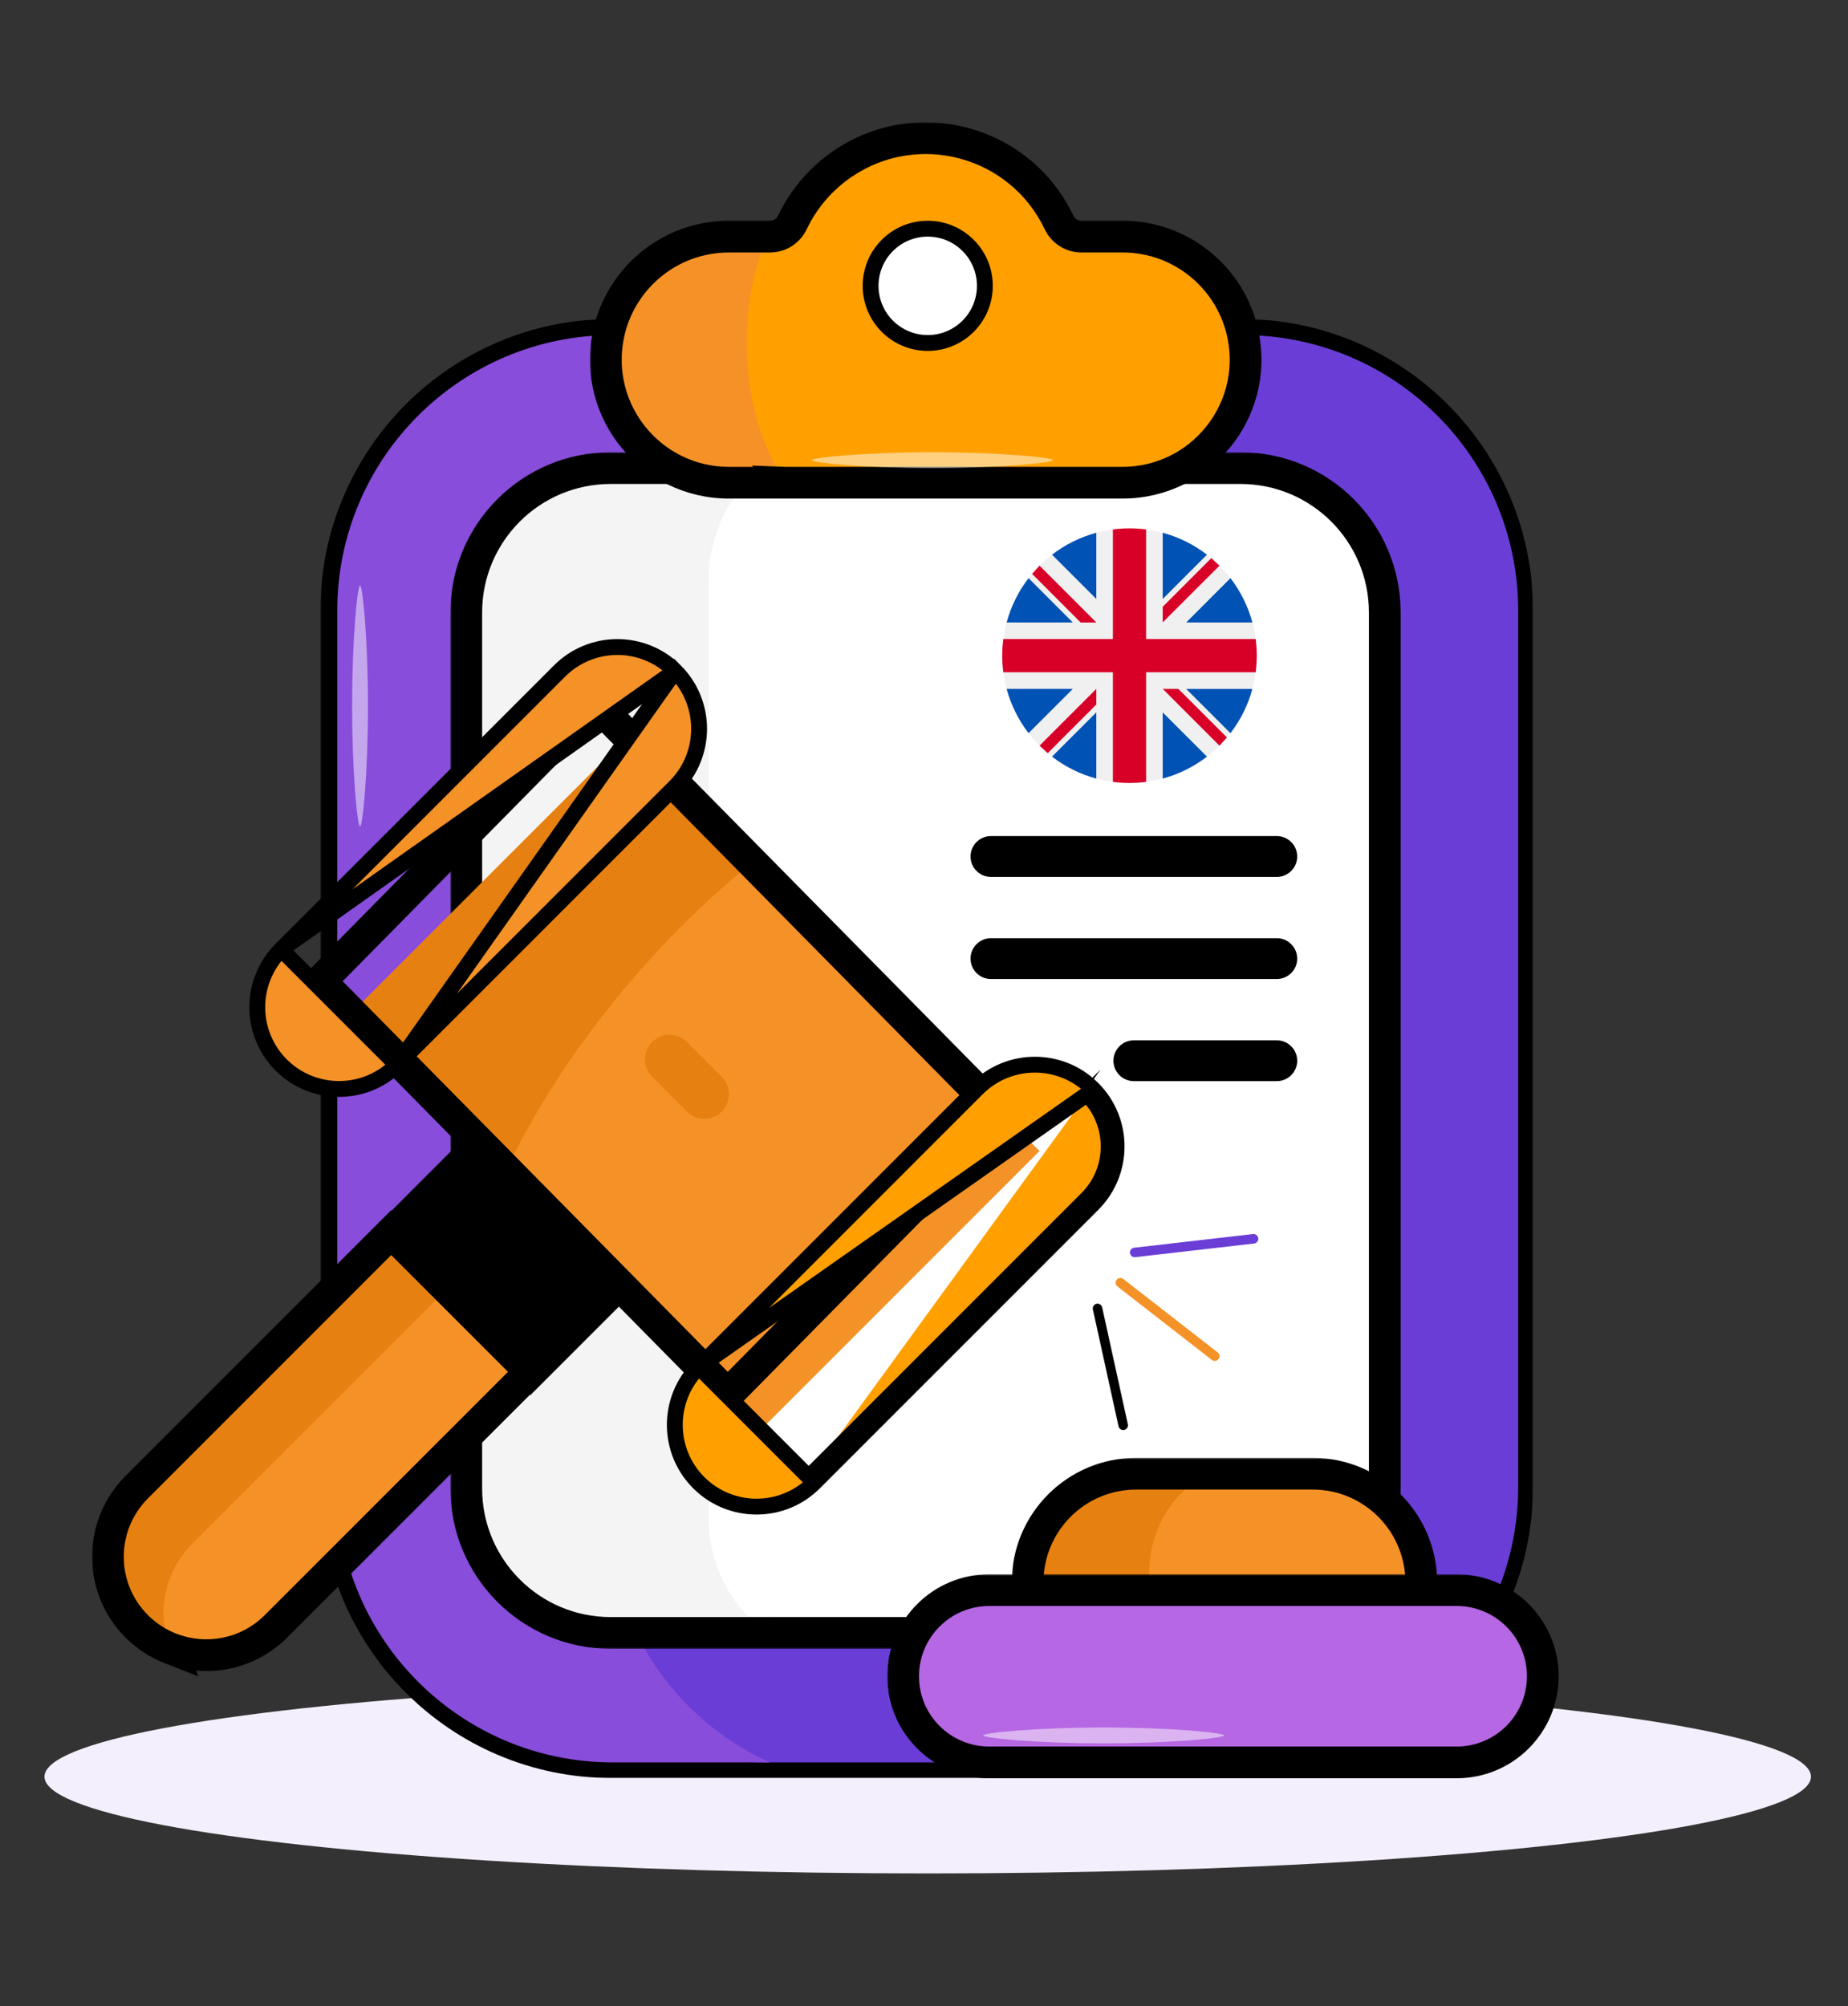 <svg width="457" height="496" viewBox="0 0 457 496" fill="none" xmlns="http://www.w3.org/2000/svg">
<rect x="0" y="0" width="457" height="496" fill="#333333" stroke="none"/>
<ellipse cx="229.421" cy="439.239" rx="218.421" ry="23.921" fill="#F4EFFC"/>
<mask id="path-2-outside-1_271_5184" maskUnits="userSpaceOnUse" x="79.153" y="78.787" width="300" height="361" fill="black">
<rect fill="white" x="79.153" y="78.787" width="300" height="361"/>
<path fill-rule="evenodd" clip-rule="evenodd" d="M190.065 435.656H151.295C113.662 435.656 83.153 405.147 83.153 367.514V150.928C83.153 113.295 113.662 82.787 151.295 82.787H190.065C190.065 82.787 190.066 82.787 190.066 82.787H307.049C344.682 82.787 375.191 113.295 375.191 150.928V367.514C375.191 379.246 372.225 390.285 367.003 399.923C355.476 421.204 244.382 435.656 244.382 435.656H190.066C190.066 435.656 190.065 435.656 190.065 435.656Z"/>
</mask>
<path d="M367.003 399.923L363.556 398.055L363.555 398.056L367.003 399.923ZM244.382 435.656V439.577H244.636L244.887 439.544L244.382 435.656ZM151.295 439.577H190.065V431.734H151.295V439.577ZM79.232 367.514C79.232 407.313 111.496 439.577 151.295 439.577V431.734C115.827 431.734 87.075 402.982 87.075 367.514H79.232ZM79.232 150.928V367.514H87.075V150.928H79.232ZM151.295 78.865C111.496 78.865 79.232 111.129 79.232 150.928H87.075C87.075 115.461 115.827 86.708 151.295 86.708V78.865ZM190.065 78.865H151.295V86.708H190.065V78.865ZM190.066 78.865C190.066 78.865 190.066 78.865 190.066 78.865C190.066 78.865 190.066 78.865 190.066 78.865C190.066 78.865 190.066 78.865 190.066 78.865C190.066 78.865 190.066 78.865 190.066 78.865H190.066H190.066C190.066 78.865 190.066 78.865 190.066 78.865C190.066 78.865 190.066 78.865 190.066 78.865C190.066 78.865 190.066 78.865 190.066 78.865C190.066 78.865 190.066 78.865 190.066 78.865H190.066C190.066 78.865 190.066 78.865 190.066 78.865C190.066 78.865 190.066 78.865 190.066 78.865C190.066 78.865 190.066 78.865 190.066 78.865H190.066C190.066 78.865 190.066 78.865 190.066 78.865C190.066 78.865 190.066 78.865 190.066 78.865H190.066C190.066 78.865 190.066 78.865 190.066 78.865C190.066 78.865 190.066 78.865 190.066 78.865H190.066C190.066 78.865 190.066 78.865 190.066 78.865C190.066 78.865 190.066 78.865 190.066 78.865H190.065C190.065 78.865 190.065 78.865 190.065 78.865C190.065 78.865 190.065 78.865 190.065 78.865H190.065C190.065 78.865 190.065 78.865 190.065 78.865C190.065 78.865 190.065 78.865 190.065 78.865H190.065C190.065 78.865 190.065 78.865 190.065 78.865C190.065 78.865 190.065 78.865 190.065 78.865H190.065C190.065 78.865 190.065 78.865 190.065 78.865C190.065 78.865 190.065 78.865 190.065 78.865H190.065C190.065 78.865 190.065 78.865 190.065 78.865C190.065 78.865 190.065 78.865 190.065 78.865C190.065 78.865 190.065 78.865 190.065 78.865H190.065C190.065 78.865 190.065 78.865 190.065 78.865C190.065 78.865 190.065 78.865 190.065 78.865C190.065 78.865 190.065 78.865 190.065 78.865C190.065 78.865 190.065 78.865 190.065 78.865H190.065H190.065C190.065 78.865 190.065 78.865 190.065 78.865C190.065 78.865 190.065 78.865 190.065 78.865C190.065 78.865 190.065 78.865 190.065 78.865C190.065 78.865 190.065 78.865 190.065 78.865V86.708C190.065 86.708 190.065 86.708 190.065 86.708C190.065 86.708 190.065 86.708 190.065 86.708C190.065 86.708 190.065 86.708 190.065 86.708C190.065 86.708 190.065 86.708 190.065 86.708H190.065H190.065C190.065 86.708 190.065 86.708 190.065 86.708C190.065 86.708 190.065 86.708 190.065 86.708C190.065 86.708 190.065 86.708 190.065 86.708C190.065 86.708 190.065 86.708 190.065 86.708H190.065C190.065 86.708 190.065 86.708 190.065 86.708C190.065 86.708 190.065 86.708 190.065 86.708C190.065 86.708 190.065 86.708 190.065 86.708H190.065C190.065 86.708 190.065 86.708 190.065 86.708C190.065 86.708 190.065 86.708 190.065 86.708H190.065C190.065 86.708 190.065 86.708 190.065 86.708C190.065 86.708 190.065 86.708 190.065 86.708H190.065C190.065 86.708 190.065 86.708 190.065 86.708C190.065 86.708 190.065 86.708 190.065 86.708H190.065C190.065 86.708 190.065 86.708 190.065 86.708C190.065 86.708 190.065 86.708 190.065 86.708H190.066C190.066 86.708 190.066 86.708 190.066 86.708C190.066 86.708 190.066 86.708 190.066 86.708H190.066C190.066 86.708 190.066 86.708 190.066 86.708C190.066 86.708 190.066 86.708 190.066 86.708H190.066C190.066 86.708 190.066 86.708 190.066 86.708C190.066 86.708 190.066 86.708 190.066 86.708H190.066C190.066 86.708 190.066 86.708 190.066 86.708C190.066 86.708 190.066 86.708 190.066 86.708C190.066 86.708 190.066 86.708 190.066 86.708H190.066C190.066 86.708 190.066 86.708 190.066 86.708C190.066 86.708 190.066 86.708 190.066 86.708C190.066 86.708 190.066 86.708 190.066 86.708C190.066 86.708 190.066 86.708 190.066 86.708H190.066H190.066C190.066 86.708 190.066 86.708 190.066 86.708C190.066 86.708 190.066 86.708 190.066 86.708C190.066 86.708 190.066 86.708 190.066 86.708C190.066 86.708 190.066 86.708 190.066 86.708V78.865ZM307.049 78.865H190.066V86.708H307.049V78.865ZM379.112 150.928C379.112 111.129 346.848 78.865 307.049 78.865V86.708C342.516 86.708 371.269 115.461 371.269 150.928H379.112ZM379.112 367.514V150.928H371.269V367.514H379.112ZM370.451 401.791C375.976 391.594 379.112 379.914 379.112 367.514H371.269C371.269 378.577 368.474 388.977 363.556 398.055L370.451 401.791ZM244.382 435.656C244.887 439.544 244.888 439.544 244.889 439.544C244.89 439.544 244.892 439.544 244.894 439.544C244.898 439.543 244.903 439.542 244.91 439.542C244.925 439.54 244.946 439.537 244.973 439.533C245.029 439.526 245.11 439.515 245.217 439.501C245.432 439.472 245.748 439.43 246.161 439.374C246.985 439.262 248.193 439.095 249.732 438.875C252.81 438.436 257.216 437.785 262.537 436.938C273.174 435.244 287.495 432.76 302.193 429.604C316.866 426.453 332.032 422.608 344.313 418.173C350.448 415.957 355.981 413.552 360.411 410.95C364.738 408.409 368.493 405.408 370.452 401.791L363.555 398.056C362.633 399.759 360.394 401.865 356.439 404.187C352.587 406.449 347.55 408.665 341.649 410.796C329.857 415.055 315.089 418.813 300.547 421.936C286.03 425.053 271.857 427.512 261.304 429.193C256.03 430.033 251.666 430.677 248.624 431.111C247.103 431.328 245.912 431.493 245.104 431.603C244.699 431.658 244.391 431.699 244.184 431.727C244.08 431.74 244.003 431.751 243.951 431.757C243.925 431.761 243.906 431.763 243.893 431.765C243.887 431.766 243.882 431.766 243.879 431.767C243.878 431.767 243.877 431.767 243.876 431.767C243.876 431.767 243.876 431.767 244.382 435.656ZM190.066 439.577H244.382V431.734H190.066V439.577ZM190.065 439.577C190.065 439.577 190.065 439.577 190.065 439.577C190.065 439.577 190.065 439.577 190.065 439.577C190.065 439.577 190.065 439.577 190.065 439.577C190.065 439.577 190.065 439.577 190.065 439.577H190.065H190.065C190.065 439.577 190.065 439.577 190.065 439.577C190.065 439.577 190.065 439.577 190.065 439.577C190.065 439.577 190.065 439.577 190.065 439.577C190.065 439.577 190.065 439.577 190.065 439.577H190.065C190.065 439.577 190.065 439.577 190.065 439.577C190.065 439.577 190.065 439.577 190.065 439.577C190.065 439.577 190.065 439.577 190.065 439.577H190.065C190.065 439.577 190.065 439.577 190.065 439.577C190.065 439.577 190.065 439.577 190.065 439.577H190.065C190.065 439.577 190.065 439.577 190.065 439.577C190.065 439.577 190.065 439.577 190.065 439.577H190.065C190.065 439.577 190.065 439.577 190.065 439.577C190.065 439.577 190.065 439.577 190.065 439.577H190.065C190.065 439.577 190.065 439.577 190.065 439.577C190.065 439.577 190.065 439.577 190.065 439.577H190.066C190.066 439.577 190.066 439.577 190.066 439.577C190.066 439.577 190.066 439.577 190.066 439.577H190.066C190.066 439.577 190.066 439.577 190.066 439.577C190.066 439.577 190.066 439.577 190.066 439.577H190.066C190.066 439.577 190.066 439.577 190.066 439.577C190.066 439.577 190.066 439.577 190.066 439.577H190.066C190.066 439.577 190.066 439.577 190.066 439.577C190.066 439.577 190.066 439.577 190.066 439.577C190.066 439.577 190.066 439.577 190.066 439.577H190.066C190.066 439.577 190.066 439.577 190.066 439.577C190.066 439.577 190.066 439.577 190.066 439.577C190.066 439.577 190.066 439.577 190.066 439.577C190.066 439.577 190.066 439.577 190.066 439.577H190.066H190.066C190.066 439.577 190.066 439.577 190.066 439.577C190.066 439.577 190.066 439.577 190.066 439.577C190.066 439.577 190.066 439.577 190.066 439.577C190.066 439.577 190.066 439.577 190.066 439.577V431.734C190.066 431.734 190.066 431.734 190.066 431.734C190.066 431.734 190.066 431.734 190.066 431.734C190.066 431.734 190.066 431.734 190.066 431.734C190.066 431.734 190.066 431.734 190.066 431.734H190.066H190.066C190.066 431.734 190.066 431.734 190.066 431.734C190.066 431.734 190.066 431.734 190.066 431.734C190.066 431.734 190.066 431.734 190.066 431.734C190.066 431.734 190.066 431.734 190.066 431.734H190.066C190.066 431.734 190.066 431.734 190.066 431.734C190.066 431.734 190.066 431.734 190.066 431.734C190.066 431.734 190.066 431.734 190.066 431.734H190.066C190.066 431.734 190.066 431.734 190.066 431.734C190.066 431.734 190.066 431.734 190.066 431.734H190.066C190.066 431.734 190.066 431.734 190.066 431.734C190.066 431.734 190.066 431.734 190.066 431.734H190.066C190.066 431.734 190.066 431.734 190.066 431.734C190.066 431.734 190.066 431.734 190.066 431.734H190.065C190.065 431.734 190.065 431.734 190.065 431.734C190.065 431.734 190.065 431.734 190.065 431.734H190.065C190.065 431.734 190.065 431.734 190.065 431.734C190.065 431.734 190.065 431.734 190.065 431.734H190.065C190.065 431.734 190.065 431.734 190.065 431.734C190.065 431.734 190.065 431.734 190.065 431.734H190.065C190.065 431.734 190.065 431.734 190.065 431.734C190.065 431.734 190.065 431.734 190.065 431.734H190.065C190.065 431.734 190.065 431.734 190.065 431.734C190.065 431.734 190.065 431.734 190.065 431.734C190.065 431.734 190.065 431.734 190.065 431.734H190.065C190.065 431.734 190.065 431.734 190.065 431.734C190.065 431.734 190.065 431.734 190.065 431.734C190.065 431.734 190.065 431.734 190.065 431.734C190.065 431.734 190.065 431.734 190.065 431.734H190.065H190.065C190.065 431.734 190.065 431.734 190.065 431.734C190.065 431.734 190.065 431.734 190.065 431.734C190.065 431.734 190.065 431.734 190.065 431.734C190.065 431.734 190.065 431.734 190.065 431.734V439.577Z" fill="black" mask="url(#path-2-outside-1_271_5184)"/>
<path d="M375.442 367.569V150.984C375.442 113.35 344.933 82.842 307.3 82.842H190.317C143.029 82.842 128.833 117.301 128.833 144.892V373.661C128.833 401.252 143.029 435.711 190.317 435.711H244.633C244.633 435.711 355.727 421.259 367.255 399.979C372.476 390.341 375.442 379.301 375.442 367.569Z" fill="#6A3ED6"/>
<path d="M150.329 373.661V144.892C150.329 117.301 166.735 93.559 190.316 82.842H151.546C113.913 82.842 83.404 113.35 83.404 150.984V367.569C83.404 405.203 113.913 435.711 151.546 435.711H190.316C166.736 424.994 150.329 401.252 150.329 373.661Z" fill="#884DDB"/>
<path d="M342.992 367.568V150.974C342.992 131.261 327.012 115.28 307.299 115.28H188.808C167.973 115.28 147.058 131.92 147.058 143.267V375.274C147.058 386.621 167.639 403.261 188.808 403.261H307.299C327.012 403.261 342.992 387.281 342.992 367.568Z" fill="white"/>
<path d="M175.254 375.274V143.267C175.254 131.92 180.555 121.818 188.808 115.28H151.547C131.834 115.28 115.853 131.261 115.853 150.974V367.568C115.853 387.281 131.834 403.261 151.547 403.261H188.808C180.555 396.723 175.254 386.621 175.254 375.274Z" fill="#F4F4F4"/>
<mask id="path-8-outside-2_271_5184" maskUnits="userSpaceOnUse" x="111.309" y="111.726" width="236" height="296" fill="black">
<rect fill="white" x="111.309" y="111.726" width="236" height="296"/>
<path fill-rule="evenodd" clip-rule="evenodd" d="M342.448 151.42V368.014C342.448 387.726 326.468 403.707 306.755 403.707H188.264C188.264 403.707 188.264 403.707 188.263 403.707C188.263 403.707 188.264 403.707 188.264 403.707H151.002C131.289 403.707 115.309 387.727 115.309 368.014V151.42C115.309 131.707 131.289 115.727 151.002 115.727H188.129C188.174 115.726 188.219 115.726 188.264 115.726H306.755C326.468 115.726 342.448 131.707 342.448 151.42Z"/>
</mask>
<path d="M188.263 403.707V399.785H178.234L185.604 406.588L188.263 403.707ZM188.264 403.707V407.629H198.293L190.923 400.826L188.264 403.707ZM188.129 115.727V119.648L188.143 119.648L188.129 115.727ZM346.37 368.014V151.42H338.527V368.014H346.37ZM306.755 407.628C328.633 407.628 346.37 389.892 346.37 368.014H338.527C338.527 385.561 324.302 399.785 306.755 399.785V407.628ZM188.264 407.628H306.755V399.785H188.264V407.628ZM188.263 407.628H188.263H188.263H188.263H188.263H188.263H188.263C188.263 407.628 188.263 407.628 188.263 407.628C188.263 407.628 188.263 407.628 188.263 407.628C188.263 407.628 188.263 407.628 188.263 407.628C188.263 407.628 188.263 407.628 188.263 407.628C188.263 407.628 188.263 407.628 188.263 407.628C188.263 407.628 188.263 407.628 188.263 407.628H188.263H188.263C188.263 407.628 188.263 407.628 188.263 407.628C188.263 407.628 188.263 407.628 188.264 407.628C188.264 407.628 188.264 407.628 188.264 407.628C188.264 407.628 188.264 407.628 188.264 407.628H188.264H188.264C188.264 407.628 188.264 407.628 188.264 407.628C188.264 407.628 188.264 407.628 188.264 407.628C188.264 407.628 188.264 407.628 188.264 407.628H188.264C188.264 407.628 188.264 407.628 188.264 407.628C188.264 407.628 188.264 407.628 188.264 407.628C188.264 407.628 188.264 407.628 188.264 407.628H188.264H188.264C188.264 407.628 188.264 407.628 188.264 407.628C188.264 407.628 188.264 407.628 188.264 407.628C188.264 407.628 188.264 407.628 188.264 407.628H188.264C188.264 407.628 188.264 407.628 188.264 407.628C188.264 407.628 188.264 407.628 188.264 407.628C188.264 407.628 188.264 407.628 188.264 407.628H188.264H188.264C188.264 407.628 188.264 407.628 188.264 407.628C188.264 407.628 188.264 407.628 188.264 407.628C188.264 407.628 188.264 407.628 188.264 407.628C188.264 407.628 188.264 407.628 188.264 407.628H188.264H188.264C188.264 407.628 188.264 407.628 188.264 407.628C188.264 407.628 188.264 407.628 188.264 407.628C188.264 407.628 188.264 407.628 188.264 407.628C188.264 407.628 188.264 407.628 188.264 407.628C188.264 407.628 188.264 407.628 188.264 407.628C188.264 407.628 188.264 407.628 188.264 407.628H188.264H188.264H188.264H188.264H188.264H188.264V399.785H188.264H188.264H188.264H188.264H188.264H188.264C188.264 399.785 188.264 399.785 188.264 399.785C188.264 399.785 188.264 399.785 188.264 399.785C188.264 399.785 188.264 399.785 188.264 399.785C188.264 399.785 188.264 399.785 188.264 399.785C188.264 399.785 188.264 399.785 188.264 399.785C188.264 399.785 188.264 399.785 188.264 399.785H188.264H188.264C188.264 399.785 188.264 399.785 188.264 399.785C188.264 399.785 188.264 399.785 188.264 399.785C188.264 399.785 188.264 399.785 188.264 399.785C188.264 399.785 188.264 399.785 188.264 399.785H188.264H188.264C188.264 399.785 188.264 399.785 188.264 399.785C188.264 399.785 188.264 399.785 188.264 399.785C188.264 399.785 188.264 399.785 188.264 399.785H188.264C188.264 399.785 188.264 399.785 188.264 399.785C188.264 399.785 188.264 399.785 188.264 399.785C188.264 399.785 188.264 399.785 188.264 399.785H188.264H188.264C188.264 399.785 188.264 399.785 188.264 399.785C188.264 399.785 188.264 399.785 188.264 399.785C188.264 399.785 188.264 399.785 188.264 399.785H188.264C188.264 399.785 188.264 399.785 188.264 399.785C188.264 399.785 188.264 399.785 188.264 399.785C188.264 399.785 188.264 399.785 188.264 399.785H188.264H188.264C188.264 399.785 188.264 399.785 188.264 399.785C188.264 399.785 188.264 399.785 188.264 399.785C188.263 399.785 188.263 399.785 188.263 399.785C188.263 399.785 188.263 399.785 188.263 399.785H188.263H188.263C188.263 399.785 188.263 399.785 188.263 399.785C188.263 399.785 188.263 399.785 188.263 399.785C188.263 399.785 188.263 399.785 188.263 399.785C188.263 399.785 188.263 399.785 188.263 399.785C188.263 399.785 188.263 399.785 188.263 399.785C188.263 399.785 188.263 399.785 188.263 399.785H188.263H188.263H188.263H188.263H188.263H188.263V407.628ZM190.923 400.826C190.874 400.78 190.829 400.741 190.789 400.707C190.749 400.673 190.713 400.645 190.685 400.623C190.657 400.601 190.634 400.583 190.62 400.573C190.613 400.567 190.607 400.563 190.603 400.56C190.601 400.559 190.6 400.558 190.599 400.557C190.599 400.557 190.598 400.556 190.598 400.556C190.598 400.556 190.598 400.556 190.598 400.556C190.598 400.556 190.598 400.556 190.598 400.556C190.598 400.556 190.598 400.556 190.598 400.556C190.597 400.556 190.6 400.558 190.603 400.56C190.607 400.563 190.613 400.567 190.62 400.573C190.634 400.583 190.657 400.601 190.685 400.622C190.713 400.645 190.748 400.673 190.788 400.707C190.829 400.741 190.874 400.78 190.923 400.825L185.604 406.588C185.653 406.634 185.698 406.673 185.738 406.707C185.778 406.741 185.814 406.769 185.842 406.791C185.87 406.813 185.893 406.831 185.907 406.841C185.914 406.847 185.92 406.851 185.924 406.854C185.926 406.855 185.927 406.856 185.928 406.857C185.928 406.857 185.929 406.858 185.929 406.858C185.929 406.858 185.929 406.858 185.929 406.858C185.929 406.858 185.929 406.858 185.929 406.858C185.929 406.858 185.929 406.858 185.929 406.858V406.858C185.93 406.858 185.927 406.856 185.924 406.854C185.92 406.851 185.914 406.847 185.907 406.842C185.893 406.831 185.87 406.813 185.842 406.792C185.814 406.769 185.779 406.741 185.739 406.707C185.698 406.674 185.653 406.634 185.604 406.589L190.923 400.826ZM151.002 407.629H188.264V399.786H151.002V407.629ZM111.387 368.014C111.387 389.892 129.123 407.629 151.002 407.629V399.786C133.455 399.786 119.23 385.561 119.23 368.014H111.387ZM111.387 151.42V368.014H119.23V151.42H111.387ZM151.002 111.805C129.123 111.805 111.387 129.541 111.387 151.42H119.23C119.23 133.873 133.455 119.648 151.002 119.648V111.805ZM188.129 111.805H151.002V119.648H188.129V111.805ZM188.264 111.805C188.214 111.805 188.165 111.805 188.116 111.805L188.143 119.648C188.183 119.648 188.223 119.648 188.264 119.648V111.805ZM306.755 111.805H188.264V119.648H306.755V111.805ZM346.37 151.42C346.37 129.541 328.633 111.805 306.755 111.805V119.648C324.302 119.648 338.527 133.872 338.527 151.42H346.37Z" fill="black" mask="url(#path-8-outside-2_271_5184)"/>
<path d="M307.908 82.841C305.101 68.994 292.872 58.497 278.096 58.497H267.898C265.534 58.497 263.406 57.116 262.389 54.982C252.719 34.684 227.346 28.009 209.014 40.403C203.634 44.04 199.275 49.071 196.458 54.982C195.44 57.116 193.313 58.497 190.949 58.497H189.773C163.58 62.959 167.366 118.391 194.533 119.338H278.096C297.247 119.338 311.744 101.787 307.908 82.841Z" fill="#FFA000"/>
<path d="M189.772 58.498H180.75C166.027 58.498 153.753 68.954 150.938 82.843C147.103 101.782 161.58 119.339 180.75 119.339H194.532C188.519 111.185 184.67 98.713 184.67 84.727C184.671 74.917 186.567 65.853 189.772 58.498Z" fill="#F59227"/>
<mask id="path-12-outside-3_271_5184" maskUnits="userSpaceOnUse" x="145.817" y="30.16" width="167" height="94" fill="black">
<rect fill="white" x="145.817" y="30.16" width="167" height="94"/>
<path fill-rule="evenodd" clip-rule="evenodd" d="M277.594 58.497C292.37 58.497 304.6 68.994 307.406 82.841C311.242 101.787 296.746 119.338 277.594 119.338H194.031C194.031 119.338 194.03 119.338 194.029 119.338C194.03 119.338 194.03 119.339 194.03 119.339H180.248C161.078 119.339 146.601 101.782 150.436 82.843C153.251 68.954 165.525 58.498 180.248 58.498H189.265C189.267 58.497 189.269 58.497 189.271 58.497H190.447C192.811 58.497 194.939 57.116 195.956 54.982C198.773 49.071 203.133 44.04 208.512 40.403C226.844 28.009 252.217 34.684 261.888 54.982C262.904 57.116 265.033 58.497 267.396 58.497H277.594Z"/>
</mask>
<path d="M307.406 82.841L311.25 82.063L311.25 82.062L307.406 82.841ZM194.031 119.338L193.878 123.256L193.954 123.259H194.031V119.338ZM194.029 119.338L194.183 115.419L185.983 115.098L190.884 121.68L194.029 119.338ZM194.03 119.339V123.26H201.84L197.175 116.997L194.03 119.339ZM150.436 82.843L146.593 82.064L146.593 82.064L150.436 82.843ZM189.265 58.498V62.419H189.598L189.926 62.363L189.265 58.498ZM189.271 58.497V54.575H188.939L188.611 54.631L189.271 58.497ZM195.956 54.982L199.496 56.669L199.496 56.669L195.956 54.982ZM208.512 40.403L210.708 43.652L210.709 43.652L208.512 40.403ZM261.888 54.982L265.428 53.296L265.428 53.295L261.888 54.982ZM311.25 82.062C308.081 66.431 294.28 54.575 277.594 54.575V62.418C290.46 62.418 301.118 71.558 303.563 83.621L311.25 82.062ZM277.594 123.259C299.214 123.259 315.58 103.448 311.25 82.063L303.563 83.62C306.905 100.127 294.277 115.416 277.594 115.416V123.259ZM194.031 123.259H277.594V115.416H194.031V123.259ZM193.876 123.256C193.884 123.257 193.891 123.257 193.895 123.257C193.898 123.257 193.899 123.257 193.9 123.257C193.901 123.257 193.901 123.257 193.902 123.257C193.902 123.257 193.902 123.257 193.902 123.257C193.903 123.257 193.9 123.257 193.896 123.257C193.892 123.257 193.886 123.257 193.878 123.256L194.185 115.419C194.176 115.419 194.169 115.419 194.165 115.419C194.163 115.419 194.161 115.419 194.16 115.419C194.16 115.419 194.159 115.419 194.159 115.419C194.159 115.419 194.158 115.419 194.158 115.419C194.158 115.419 194.161 115.419 194.164 115.419C194.168 115.419 194.175 115.419 194.183 115.419L193.876 123.256ZM197.175 116.997C197.182 117.005 197.187 117.012 197.19 117.017C197.193 117.02 197.195 117.024 197.195 117.023C197.195 117.023 197.195 117.023 197.195 117.023C197.195 117.023 197.194 117.023 197.194 117.023C197.194 117.022 197.194 117.022 197.193 117.021C197.193 117.02 197.191 117.018 197.19 117.016C197.186 117.012 197.181 117.005 197.175 116.996L190.884 121.68C190.878 121.671 190.873 121.664 190.87 121.66C190.867 121.656 190.865 121.653 190.865 121.654C190.865 121.654 190.865 121.654 190.865 121.654C190.865 121.654 190.865 121.654 190.865 121.654C190.866 121.654 190.866 121.655 190.866 121.656C190.867 121.657 190.868 121.658 190.87 121.661C190.873 121.665 190.879 121.672 190.885 121.681L197.175 116.997ZM180.248 123.26H194.03V115.418H180.248V123.26ZM146.593 82.064C142.264 103.44 158.607 123.26 180.248 123.26V115.418C163.549 115.418 150.938 100.124 154.28 83.621L146.593 82.064ZM180.248 54.576C163.622 54.576 149.771 66.384 146.593 82.064L154.279 83.621C156.731 71.525 167.428 62.419 180.248 62.419V54.576ZM189.265 54.576H180.248V62.419H189.265V54.576ZM188.611 54.631C188.611 54.631 188.611 54.631 188.61 54.632C188.609 54.632 188.607 54.632 188.605 54.632L189.926 62.363C189.926 62.363 189.926 62.363 189.927 62.363C189.928 62.363 189.93 62.362 189.932 62.362L188.611 54.631ZM190.447 54.575H189.271V62.418H190.447V54.575ZM192.416 53.294C192.03 54.104 191.255 54.575 190.447 54.575V62.418C194.367 62.418 197.847 60.128 199.496 56.669L192.416 53.294ZM206.316 37.155C200.363 41.179 195.537 46.746 192.416 53.294L199.496 56.669C202.009 51.395 205.902 46.901 210.708 43.652L206.316 37.155ZM265.428 53.295C254.717 30.816 226.62 23.426 206.316 37.155L210.709 43.652C227.068 32.591 249.716 38.553 258.348 56.668L265.428 53.295ZM267.396 54.575C266.587 54.575 265.813 54.103 265.428 53.296L258.347 56.667C259.996 60.13 263.478 62.418 267.396 62.418V54.575ZM277.594 54.575H267.396V62.418H277.594V54.575Z" fill="black" mask="url(#path-12-outside-3_271_5184)"/>
<path d="M229.423 82.834C236.143 82.834 241.591 77.386 241.591 70.666C241.591 63.946 236.143 58.498 229.423 58.498C222.702 58.498 217.255 63.946 217.255 70.666C217.255 77.386 222.702 82.834 229.423 82.834Z" fill="#884DDB"/>
<path d="M324.245 362.702H301.984C277.872 362.702 270.659 376.808 270.659 388.871V409.413H351.104V389.561C351.104 374.852 339.194 362.702 324.245 362.702Z" fill="#F59227"/>
<path d="M301.984 362.702H280.618C265.781 362.702 253.759 374.724 253.759 389.561V409.413H284.18V388.871C284.18 376.808 291.605 366.546 301.984 362.702Z" fill="#E68011"/>
<mask id="path-17-outside-4_271_5184" maskUnits="userSpaceOnUse" x="250.126" y="360.342" width="106" height="55" fill="black">
<rect fill="white" x="250.126" y="360.342" width="106" height="55"/>
<path fill-rule="evenodd" clip-rule="evenodd" d="M280.985 364.342H302.351C302.351 364.342 302.351 364.342 302.351 364.342H324.612C339.561 364.342 351.471 376.493 351.471 391.201V411.053H284.546H271.027H254.126V391.201C254.126 376.364 266.148 364.342 280.985 364.342Z"/>
</mask>
<path d="M351.471 411.053V414.975H355.393V411.053H351.471ZM254.126 411.053H250.204V414.975H254.126V411.053ZM302.351 360.42H280.985V368.263H302.351V360.42ZM302.351 360.42H302.351H302.351H302.351H302.351H302.351H302.351H302.351H302.351H302.351H302.351H302.351H302.351H302.351H302.351H302.351H302.351H302.351H302.351H302.351H302.351H302.351H302.351C302.351 360.42 302.351 360.42 302.351 360.42C302.351 360.42 302.351 360.42 302.351 360.42C302.351 360.42 302.351 360.42 302.351 360.42C302.351 360.42 302.351 360.42 302.351 360.42C302.351 360.42 302.351 360.42 302.351 360.42C302.351 360.42 302.351 360.42 302.351 360.42C302.351 360.42 302.351 360.42 302.351 360.42C302.351 360.42 302.351 360.42 302.351 360.42C302.351 360.42 302.351 360.42 302.351 360.42C302.351 360.42 302.351 360.42 302.351 360.42C302.351 360.42 302.351 360.42 302.351 360.42C302.351 360.42 302.351 360.42 302.351 360.42C302.351 360.42 302.351 360.42 302.351 360.42C302.351 360.42 302.351 360.42 302.351 360.42C302.351 360.42 302.351 360.42 302.351 360.42C302.351 360.42 302.351 360.42 302.351 360.42C302.351 360.42 302.351 360.42 302.351 360.42H302.351H302.351H302.351H302.351H302.351H302.351C302.351 360.42 302.351 360.42 302.351 360.42C302.351 360.42 302.351 360.42 302.351 360.42C302.351 360.42 302.351 360.42 302.351 360.42C302.351 360.42 302.351 360.42 302.351 360.42C302.351 360.42 302.351 360.42 302.351 360.42C302.351 360.42 302.351 360.42 302.351 360.42C302.351 360.42 302.351 360.42 302.351 360.42C302.351 360.42 302.351 360.42 302.351 360.42C302.351 360.42 302.351 360.42 302.351 360.42C302.351 360.42 302.351 360.42 302.351 360.42C302.351 360.42 302.351 360.42 302.351 360.42C302.351 360.42 302.351 360.42 302.351 360.42C302.351 360.42 302.351 360.42 302.351 360.42H302.351H302.351H302.351H302.351H302.351H302.351C302.351 360.42 302.351 360.42 302.351 360.42C302.351 360.42 302.351 360.42 302.351 360.42C302.351 360.42 302.351 360.42 302.351 360.42C302.351 360.42 302.351 360.42 302.351 360.42C302.351 360.42 302.351 360.42 302.351 360.42C302.351 360.42 302.351 360.42 302.351 360.42C302.351 360.42 302.351 360.42 302.351 360.42C302.351 360.42 302.351 360.42 302.351 360.42C302.351 360.42 302.351 360.42 302.351 360.42C302.351 360.42 302.351 360.42 302.351 360.42C302.351 360.42 302.351 360.42 302.351 360.42C302.351 360.42 302.351 360.42 302.351 360.42C302.351 360.42 302.351 360.42 302.351 360.42C302.351 360.42 302.351 360.42 302.351 360.42C302.351 360.42 302.351 360.42 302.351 360.42C302.351 360.42 302.351 360.42 302.351 360.42C302.351 360.42 302.351 360.42 302.351 360.42H302.351H302.351H302.351H302.351H302.351H302.351H302.351H302.351H302.351H302.351H302.351H302.351H302.351H302.351H302.351H302.351H302.351H302.351H302.351H302.351H302.351H302.351V368.263H302.351H302.351H302.351H302.351H302.351H302.351H302.351H302.351H302.351H302.351H302.351H302.351H302.351H302.351H302.351H302.351H302.351H302.351H302.351H302.351H302.351H302.351C302.351 368.263 302.351 368.263 302.351 368.263C302.351 368.263 302.351 368.263 302.351 368.263C302.351 368.263 302.351 368.263 302.351 368.263C302.351 368.263 302.351 368.263 302.351 368.263C302.351 368.263 302.351 368.263 302.351 368.263C302.351 368.263 302.351 368.263 302.351 368.263C302.351 368.263 302.351 368.263 302.351 368.263C302.351 368.263 302.351 368.263 302.351 368.263C302.351 368.263 302.351 368.263 302.351 368.263C302.351 368.263 302.351 368.263 302.351 368.263C302.351 368.263 302.351 368.263 302.351 368.263C302.351 368.263 302.351 368.263 302.351 368.263C302.351 368.263 302.351 368.263 302.351 368.263C302.351 368.263 302.351 368.263 302.351 368.263C302.351 368.263 302.351 368.263 302.351 368.263C302.351 368.263 302.351 368.263 302.351 368.263C302.351 368.263 302.351 368.263 302.351 368.263H302.351H302.351H302.351H302.351H302.351H302.351C302.351 368.263 302.351 368.263 302.351 368.263C302.351 368.263 302.351 368.263 302.351 368.263C302.351 368.263 302.351 368.263 302.351 368.263C302.351 368.263 302.351 368.263 302.351 368.263C302.351 368.263 302.351 368.263 302.351 368.263C302.351 368.263 302.351 368.263 302.351 368.263C302.351 368.263 302.351 368.263 302.351 368.263C302.351 368.263 302.351 368.263 302.351 368.263C302.351 368.263 302.351 368.263 302.351 368.263C302.351 368.263 302.351 368.263 302.351 368.263C302.351 368.263 302.351 368.263 302.351 368.263C302.351 368.263 302.351 368.263 302.351 368.263C302.351 368.263 302.351 368.263 302.351 368.263H302.351H302.351H302.351H302.351H302.351H302.351C302.351 368.263 302.351 368.263 302.351 368.263C302.351 368.263 302.351 368.263 302.351 368.263C302.351 368.263 302.351 368.263 302.351 368.263C302.351 368.263 302.351 368.263 302.351 368.263C302.351 368.263 302.351 368.263 302.351 368.263C302.351 368.263 302.351 368.263 302.351 368.263C302.351 368.263 302.351 368.263 302.351 368.263C302.351 368.263 302.351 368.263 302.351 368.263C302.351 368.263 302.351 368.263 302.351 368.263C302.351 368.263 302.351 368.263 302.351 368.263C302.351 368.263 302.351 368.263 302.351 368.263C302.351 368.263 302.351 368.263 302.351 368.263C302.351 368.263 302.351 368.263 302.351 368.263C302.351 368.263 302.351 368.263 302.351 368.263C302.351 368.263 302.351 368.263 302.351 368.263C302.351 368.263 302.351 368.263 302.351 368.263C302.351 368.263 302.351 368.263 302.351 368.263H302.351H302.351H302.351H302.351H302.351H302.351H302.351H302.351H302.351H302.351H302.351H302.351H302.351H302.351H302.351H302.351H302.351H302.351H302.351H302.351H302.351H302.351V360.42ZM324.612 360.42H302.351V368.263H324.612V360.42ZM355.393 391.201C355.393 374.35 341.75 360.42 324.612 360.42V368.263C337.373 368.263 347.55 378.635 347.55 391.201H355.393ZM355.393 411.053V391.201H347.55V411.053H355.393ZM284.546 414.975H351.471V407.132H284.546V414.975ZM271.027 414.975H284.546V407.132H271.027V414.975ZM254.126 414.975H271.027V407.132H254.126V414.975ZM250.204 391.201V411.053H258.047V391.201H250.204ZM280.985 360.42C263.982 360.42 250.204 374.198 250.204 391.201H258.047C258.047 378.53 268.314 368.263 280.985 368.263V360.42Z" fill="black" mask="url(#path-17-outside-4_271_5184)"/>
<mask id="path-19-outside-5_271_5184" maskUnits="userSpaceOnUse" x="219.338" y="389.123" width="167" height="51" fill="black">
<rect fill="white" x="219.338" y="389.123" width="167" height="51"/>
<path fill-rule="evenodd" clip-rule="evenodd" d="M270.402 435.711H244.632C232.87 435.711 223.338 426.179 223.338 414.417C223.338 402.689 232.848 393.123 244.632 393.123H270.405C270.405 393.123 270.405 393.123 270.405 393.123H360.231C371.921 393.123 381.525 402.591 381.525 414.417C381.525 426.169 371.994 435.711 360.231 435.711H270.403C270.403 435.711 270.402 435.711 270.402 435.711Z"/>
</mask>
<path fill-rule="evenodd" clip-rule="evenodd" d="M270.402 435.711H244.632C232.87 435.711 223.338 426.179 223.338 414.417C223.338 402.689 232.848 393.123 244.632 393.123H270.405C270.405 393.123 270.405 393.123 270.405 393.123H360.231C371.921 393.123 381.525 402.591 381.525 414.417C381.525 426.169 371.994 435.711 360.231 435.711H270.403C270.403 435.711 270.402 435.711 270.402 435.711Z" fill="#B667E3"/>
<path d="M244.632 439.633H270.402V431.79H244.632V439.633ZM219.416 414.417C219.416 428.345 230.704 439.633 244.632 439.633V431.79C235.035 431.79 227.259 424.014 227.259 414.417H219.416ZM244.632 389.201C230.675 389.201 219.416 400.53 219.416 414.417H227.259C227.259 404.848 235.02 397.044 244.632 397.044V389.201ZM270.405 389.201H244.632V397.044H270.405V389.201ZM270.405 389.201C270.405 389.201 270.405 389.201 270.405 389.201H270.405C270.405 389.201 270.405 389.201 270.405 389.201C270.405 389.201 270.405 389.201 270.405 389.201C270.405 389.201 270.405 389.201 270.405 389.201H270.405C270.405 389.201 270.405 389.201 270.405 389.201C270.405 389.201 270.405 389.201 270.405 389.201H270.405H270.405C270.405 389.201 270.405 389.201 270.405 389.201C270.405 389.201 270.405 389.201 270.405 389.201H270.405C270.405 389.201 270.405 389.201 270.405 389.201C270.405 389.201 270.405 389.201 270.405 389.201C270.405 389.201 270.405 389.201 270.405 389.201H270.405C270.405 389.201 270.405 389.201 270.405 389.201C270.405 389.201 270.405 389.201 270.405 389.201H270.405H270.405C270.405 389.201 270.405 389.201 270.405 389.201C270.405 389.201 270.405 389.201 270.405 389.201H270.405C270.405 389.201 270.405 389.201 270.405 389.201C270.405 389.201 270.405 389.201 270.405 389.201C270.405 389.201 270.405 389.201 270.405 389.201H270.405C270.405 389.201 270.405 389.201 270.405 389.201C270.405 389.201 270.405 389.201 270.405 389.201H270.405C270.405 389.201 270.405 389.201 270.405 389.201C270.405 389.201 270.405 389.201 270.405 389.201C270.405 389.201 270.405 389.201 270.405 389.201H270.405C270.405 389.201 270.405 389.201 270.405 389.201C270.405 389.201 270.405 389.201 270.405 389.201C270.405 389.201 270.405 389.201 270.405 389.201H270.405C270.405 389.201 270.405 389.201 270.405 389.201C270.405 389.201 270.405 389.201 270.405 389.201H270.405C270.405 389.201 270.405 389.201 270.405 389.201C270.405 389.201 270.405 389.201 270.405 389.201C270.405 389.201 270.405 389.201 270.405 389.201H270.405C270.405 389.201 270.405 389.201 270.405 389.201C270.405 389.201 270.405 389.201 270.405 389.201H270.405H270.405C270.405 389.201 270.405 389.201 270.405 389.201C270.405 389.201 270.405 389.201 270.405 389.201H270.405C270.405 389.201 270.405 389.201 270.405 389.201C270.405 389.201 270.405 389.201 270.405 389.201C270.405 389.201 270.405 389.201 270.405 389.201H270.405C270.405 389.201 270.405 389.201 270.405 389.201C270.405 389.201 270.405 389.201 270.405 389.201H270.405C270.405 389.201 270.405 389.201 270.405 389.201C270.405 389.201 270.405 389.201 270.405 389.201C270.405 389.201 270.405 389.201 270.405 389.201H270.405C270.405 389.201 270.405 389.201 270.405 389.201C270.405 389.201 270.405 389.201 270.405 389.201C270.405 389.201 270.405 389.201 270.405 389.201H270.405C270.405 389.201 270.405 389.201 270.405 389.201C270.405 389.201 270.405 389.201 270.405 389.201H270.405C270.405 389.201 270.405 389.201 270.405 389.201C270.405 389.201 270.405 389.201 270.405 389.201C270.405 389.201 270.405 389.201 270.405 389.201H270.405C270.405 389.201 270.405 389.201 270.405 389.201C270.405 389.201 270.405 389.201 270.405 389.201H270.405H270.405C270.405 389.201 270.405 389.201 270.405 389.201C270.405 389.201 270.405 389.201 270.405 389.201H270.405C270.405 389.201 270.405 389.201 270.405 389.201C270.405 389.201 270.405 389.201 270.405 389.201C270.405 389.201 270.405 389.201 270.405 389.201H270.405C270.405 389.201 270.405 389.201 270.405 389.201C270.405 389.201 270.405 389.201 270.405 389.201H270.405H270.405C270.405 389.201 270.405 389.201 270.405 389.201C270.405 389.201 270.405 389.201 270.405 389.201H270.405C270.405 389.201 270.405 389.201 270.405 389.201C270.405 389.201 270.405 389.201 270.405 389.201C270.405 389.201 270.405 389.201 270.405 389.201H270.405C270.405 389.201 270.405 389.201 270.405 389.201C270.405 389.201 270.405 389.201 270.405 389.201H270.405C270.405 389.201 270.405 389.201 270.405 389.201C270.405 389.201 270.405 389.201 270.405 389.201C270.405 389.201 270.405 389.201 270.405 389.201H270.405C270.405 389.201 270.405 389.201 270.405 389.201C270.405 389.201 270.405 389.201 270.405 389.201H270.405H270.405C270.405 389.201 270.405 389.201 270.405 389.201C270.405 389.201 270.405 389.201 270.405 389.201H270.405C270.405 389.201 270.405 389.201 270.405 389.201C270.405 389.201 270.405 389.201 270.405 389.201C270.405 389.201 270.405 389.201 270.405 389.201H270.405C270.405 389.201 270.405 389.201 270.405 389.201C270.405 389.201 270.405 389.201 270.405 389.201H270.405H270.405C270.405 389.201 270.405 389.201 270.405 389.201C270.405 389.201 270.405 389.201 270.405 389.201H270.405C270.405 389.201 270.405 389.201 270.405 389.201C270.405 389.201 270.405 389.201 270.405 389.201C270.405 389.201 270.405 389.201 270.405 389.201H270.405C270.405 389.201 270.405 389.201 270.405 389.201C270.405 389.201 270.405 389.201 270.405 389.201H270.405C270.405 389.201 270.405 389.201 270.405 389.201C270.405 389.201 270.405 389.201 270.405 389.201C270.405 389.201 270.405 389.201 270.405 389.201H270.405C270.405 389.201 270.405 389.201 270.405 389.201C270.405 389.201 270.405 389.201 270.405 389.201H270.405H270.405C270.405 389.201 270.405 389.201 270.405 389.201C270.405 389.201 270.405 389.201 270.405 389.201H270.405C270.405 389.201 270.405 389.201 270.405 389.201C270.405 389.201 270.405 389.201 270.405 389.201C270.405 389.201 270.405 389.201 270.405 389.201H270.405C270.405 389.201 270.405 389.201 270.405 389.201C270.405 389.201 270.405 389.201 270.405 389.201H270.405H270.405C270.405 389.201 270.405 389.201 270.405 389.201C270.405 389.201 270.405 389.201 270.405 389.201H270.405C270.405 389.201 270.405 389.201 270.405 389.201C270.405 389.201 270.405 389.201 270.405 389.201C270.405 389.201 270.405 389.201 270.405 389.201H270.405C270.405 389.201 270.405 389.201 270.405 389.201C270.405 389.201 270.405 389.201 270.405 389.201H270.405C270.405 389.201 270.405 389.201 270.405 389.201C270.405 389.201 270.405 389.201 270.405 389.201C270.405 389.201 270.405 389.201 270.405 389.201H270.405C270.405 389.201 270.405 389.201 270.405 389.201C270.405 389.201 270.405 389.201 270.405 389.201C270.405 389.201 270.405 389.201 270.405 389.201H270.405C270.405 389.201 270.405 389.201 270.405 389.201C270.405 389.201 270.405 389.201 270.405 389.201H270.405C270.405 389.201 270.405 389.201 270.405 389.201C270.405 389.201 270.405 389.201 270.405 389.201C270.405 389.201 270.405 389.201 270.405 389.201H270.405C270.405 389.201 270.405 389.201 270.405 389.201C270.405 389.201 270.405 389.201 270.405 389.201H270.405H270.405C270.405 389.201 270.405 389.201 270.405 389.201C270.405 389.201 270.405 389.201 270.405 389.201H270.405C270.405 389.201 270.405 389.201 270.405 389.201C270.405 389.201 270.405 389.201 270.405 389.201C270.405 389.201 270.405 389.201 270.405 389.201H270.405C270.405 389.201 270.405 389.201 270.405 389.201C270.405 389.201 270.405 389.201 270.405 389.201H270.405H270.405C270.405 389.201 270.405 389.201 270.405 389.201C270.405 389.201 270.405 389.201 270.405 389.201H270.405C270.405 389.201 270.405 389.201 270.405 389.201C270.405 389.201 270.405 389.201 270.405 389.201C270.405 389.201 270.405 389.201 270.405 389.201H270.405C270.405 389.201 270.405 389.201 270.405 389.201C270.405 389.201 270.405 389.201 270.405 389.201H270.405C270.405 389.201 270.405 389.201 270.405 389.201C270.405 389.201 270.405 389.201 270.405 389.201C270.405 389.201 270.405 389.201 270.405 389.201H270.405C270.405 389.201 270.405 389.201 270.405 389.201C270.405 389.201 270.405 389.201 270.405 389.201H270.405H270.405C270.405 389.201 270.405 389.201 270.405 389.201C270.405 389.201 270.405 389.201 270.405 389.201H270.405C270.405 389.201 270.405 389.201 270.405 389.201C270.405 389.201 270.405 389.201 270.405 389.201C270.405 389.201 270.405 389.201 270.405 389.201H270.405C270.405 389.201 270.405 389.201 270.405 389.201C270.405 389.201 270.405 389.201 270.405 389.201H270.405H270.405C270.405 389.201 270.405 389.201 270.405 389.201C270.405 389.201 270.405 389.201 270.405 389.201H270.405C270.405 389.201 270.405 389.201 270.405 389.201C270.405 389.201 270.405 389.201 270.405 389.201C270.405 389.201 270.405 389.201 270.405 389.201H270.405C270.405 389.201 270.405 389.201 270.405 389.201V397.044C270.405 397.044 270.405 397.044 270.405 397.044H270.405C270.405 397.044 270.405 397.044 270.405 397.044C270.405 397.044 270.405 397.044 270.405 397.044C270.405 397.044 270.405 397.044 270.405 397.044H270.405C270.405 397.044 270.405 397.044 270.405 397.044C270.405 397.044 270.405 397.044 270.405 397.044H270.405H270.405C270.405 397.044 270.405 397.044 270.405 397.044C270.405 397.044 270.405 397.044 270.405 397.044H270.405C270.405 397.044 270.405 397.044 270.405 397.044C270.405 397.044 270.405 397.044 270.405 397.044C270.405 397.044 270.405 397.044 270.405 397.044H270.405C270.405 397.044 270.405 397.044 270.405 397.044C270.405 397.044 270.405 397.044 270.405 397.044H270.405H270.405C270.405 397.044 270.405 397.044 270.405 397.044C270.405 397.044 270.405 397.044 270.405 397.044H270.405C270.405 397.044 270.405 397.044 270.405 397.044C270.405 397.044 270.405 397.044 270.405 397.044C270.405 397.044 270.405 397.044 270.405 397.044H270.405C270.405 397.044 270.405 397.044 270.405 397.044C270.405 397.044 270.405 397.044 270.405 397.044H270.405C270.405 397.044 270.405 397.044 270.405 397.044C270.405 397.044 270.405 397.044 270.405 397.044C270.405 397.044 270.405 397.044 270.405 397.044H270.405C270.405 397.044 270.405 397.044 270.405 397.044C270.405 397.044 270.405 397.044 270.405 397.044H270.405H270.405C270.405 397.044 270.405 397.044 270.405 397.044C270.405 397.044 270.405 397.044 270.405 397.044H270.405C270.405 397.044 270.405 397.044 270.405 397.044C270.405 397.044 270.405 397.044 270.405 397.044C270.405 397.044 270.405 397.044 270.405 397.044H270.405C270.405 397.044 270.405 397.044 270.405 397.044C270.405 397.044 270.405 397.044 270.405 397.044H270.405H270.405C270.405 397.044 270.405 397.044 270.405 397.044C270.405 397.044 270.405 397.044 270.405 397.044H270.405C270.405 397.044 270.405 397.044 270.405 397.044C270.405 397.044 270.405 397.044 270.405 397.044C270.405 397.044 270.405 397.044 270.405 397.044H270.405C270.405 397.044 270.405 397.044 270.405 397.044C270.405 397.044 270.405 397.044 270.405 397.044H270.405C270.405 397.044 270.405 397.044 270.405 397.044C270.405 397.044 270.405 397.044 270.405 397.044C270.405 397.044 270.405 397.044 270.405 397.044H270.405C270.405 397.044 270.405 397.044 270.405 397.044C270.405 397.044 270.405 397.044 270.405 397.044C270.405 397.044 270.405 397.044 270.405 397.044H270.405C270.405 397.044 270.405 397.044 270.405 397.044C270.405 397.044 270.405 397.044 270.405 397.044H270.405C270.405 397.044 270.405 397.044 270.405 397.044C270.405 397.044 270.405 397.044 270.405 397.044C270.405 397.044 270.405 397.044 270.405 397.044H270.405C270.405 397.044 270.405 397.044 270.405 397.044C270.405 397.044 270.405 397.044 270.405 397.044H270.405H270.405C270.405 397.044 270.405 397.044 270.405 397.044C270.405 397.044 270.405 397.044 270.405 397.044H270.405C270.405 397.044 270.405 397.044 270.405 397.044C270.405 397.044 270.405 397.044 270.405 397.044C270.405 397.044 270.405 397.044 270.405 397.044H270.405C270.405 397.044 270.405 397.044 270.405 397.044C270.405 397.044 270.405 397.044 270.405 397.044H270.405H270.405C270.405 397.044 270.405 397.044 270.405 397.044C270.405 397.044 270.405 397.044 270.405 397.044H270.405C270.405 397.044 270.405 397.044 270.405 397.044C270.405 397.044 270.405 397.044 270.405 397.044C270.405 397.044 270.405 397.044 270.405 397.044H270.405C270.405 397.044 270.405 397.044 270.405 397.044C270.405 397.044 270.405 397.044 270.405 397.044H270.405C270.405 397.044 270.405 397.044 270.405 397.044C270.405 397.044 270.405 397.044 270.405 397.044C270.405 397.044 270.405 397.044 270.405 397.044H270.405C270.405 397.044 270.405 397.044 270.405 397.044C270.405 397.044 270.405 397.044 270.405 397.044H270.405H270.405C270.405 397.044 270.405 397.044 270.405 397.044C270.405 397.044 270.405 397.044 270.405 397.044H270.405C270.405 397.044 270.405 397.044 270.405 397.044C270.405 397.044 270.405 397.044 270.405 397.044C270.405 397.044 270.405 397.044 270.405 397.044H270.405C270.405 397.044 270.405 397.044 270.405 397.044C270.405 397.044 270.405 397.044 270.405 397.044H270.405H270.405C270.405 397.044 270.405 397.044 270.405 397.044C270.405 397.044 270.405 397.044 270.405 397.044H270.405C270.405 397.044 270.405 397.044 270.405 397.044C270.405 397.044 270.405 397.044 270.405 397.044C270.405 397.044 270.405 397.044 270.405 397.044H270.405C270.405 397.044 270.405 397.044 270.405 397.044C270.405 397.044 270.405 397.044 270.405 397.044H270.405C270.405 397.044 270.405 397.044 270.405 397.044C270.405 397.044 270.405 397.044 270.405 397.044C270.405 397.044 270.405 397.044 270.405 397.044H270.405C270.405 397.044 270.405 397.044 270.405 397.044C270.405 397.044 270.405 397.044 270.405 397.044H270.405H270.405C270.405 397.044 270.405 397.044 270.405 397.044C270.405 397.044 270.405 397.044 270.405 397.044H270.405C270.405 397.044 270.405 397.044 270.405 397.044C270.405 397.044 270.405 397.044 270.405 397.044C270.405 397.044 270.405 397.044 270.405 397.044H270.405C270.405 397.044 270.405 397.044 270.405 397.044C270.405 397.044 270.405 397.044 270.405 397.044H270.405H270.405C270.405 397.044 270.405 397.044 270.405 397.044C270.405 397.044 270.405 397.044 270.405 397.044H270.405C270.405 397.044 270.405 397.044 270.405 397.044C270.405 397.044 270.405 397.044 270.405 397.044C270.405 397.044 270.405 397.044 270.405 397.044H270.405C270.405 397.044 270.405 397.044 270.405 397.044C270.405 397.044 270.405 397.044 270.405 397.044H270.405C270.405 397.044 270.405 397.044 270.405 397.044C270.405 397.044 270.405 397.044 270.405 397.044C270.405 397.044 270.405 397.044 270.405 397.044H270.405C270.405 397.044 270.405 397.044 270.405 397.044C270.405 397.044 270.405 397.044 270.405 397.044C270.405 397.044 270.405 397.044 270.405 397.044H270.405C270.405 397.044 270.405 397.044 270.405 397.044C270.405 397.044 270.405 397.044 270.405 397.044H270.405C270.405 397.044 270.405 397.044 270.405 397.044C270.405 397.044 270.405 397.044 270.405 397.044C270.405 397.044 270.405 397.044 270.405 397.044H270.405C270.405 397.044 270.405 397.044 270.405 397.044C270.405 397.044 270.405 397.044 270.405 397.044H270.405H270.405C270.405 397.044 270.405 397.044 270.405 397.044C270.405 397.044 270.405 397.044 270.405 397.044H270.405C270.405 397.044 270.405 397.044 270.405 397.044C270.405 397.044 270.405 397.044 270.405 397.044C270.405 397.044 270.405 397.044 270.405 397.044H270.405C270.405 397.044 270.405 397.044 270.405 397.044C270.405 397.044 270.405 397.044 270.405 397.044H270.405C270.405 397.044 270.405 397.044 270.405 397.044C270.405 397.044 270.405 397.044 270.405 397.044C270.405 397.044 270.405 397.044 270.405 397.044H270.405C270.405 397.044 270.405 397.044 270.405 397.044C270.405 397.044 270.405 397.044 270.405 397.044C270.405 397.044 270.405 397.044 270.405 397.044H270.405C270.405 397.044 270.405 397.044 270.405 397.044C270.405 397.044 270.405 397.044 270.405 397.044H270.405C270.405 397.044 270.405 397.044 270.405 397.044C270.405 397.044 270.405 397.044 270.405 397.044C270.405 397.044 270.405 397.044 270.405 397.044H270.405C270.405 397.044 270.405 397.044 270.405 397.044C270.405 397.044 270.405 397.044 270.405 397.044H270.405H270.405C270.405 397.044 270.405 397.044 270.405 397.044C270.405 397.044 270.405 397.044 270.405 397.044H270.405C270.405 397.044 270.405 397.044 270.405 397.044C270.405 397.044 270.405 397.044 270.405 397.044C270.405 397.044 270.405 397.044 270.405 397.044H270.405C270.405 397.044 270.405 397.044 270.405 397.044C270.405 397.044 270.405 397.044 270.405 397.044H270.405H270.405C270.405 397.044 270.405 397.044 270.405 397.044C270.405 397.044 270.405 397.044 270.405 397.044H270.405C270.405 397.044 270.405 397.044 270.405 397.044C270.405 397.044 270.405 397.044 270.405 397.044C270.405 397.044 270.405 397.044 270.405 397.044H270.405C270.405 397.044 270.405 397.044 270.405 397.044V389.201ZM360.231 389.201H270.405V397.044H360.231V389.201ZM385.446 414.417C385.446 400.409 374.07 389.201 360.231 389.201V397.044C369.771 397.044 377.604 404.773 377.604 414.417H385.446ZM360.231 439.633C374.161 439.633 385.446 428.333 385.446 414.417H377.604C377.604 424.005 369.827 431.79 360.231 431.79V439.633ZM270.403 439.633H360.231V431.79H270.403V439.633ZM270.402 439.633C270.402 439.633 270.402 439.633 270.402 439.633C270.402 439.633 270.402 439.633 270.402 439.633H270.402C270.402 439.633 270.402 439.633 270.402 439.633C270.402 439.633 270.402 439.633 270.402 439.633C270.402 439.633 270.402 439.633 270.402 439.633H270.402H270.402C270.402 439.633 270.402 439.633 270.402 439.633C270.402 439.633 270.402 439.633 270.402 439.633C270.402 439.633 270.402 439.633 270.402 439.633H270.402C270.402 439.633 270.402 439.633 270.402 439.633C270.402 439.633 270.402 439.633 270.402 439.633C270.402 439.633 270.402 439.633 270.402 439.633H270.402H270.402C270.402 439.633 270.402 439.633 270.402 439.633C270.402 439.633 270.402 439.633 270.402 439.633C270.402 439.633 270.402 439.633 270.402 439.633H270.402H270.402C270.402 439.633 270.402 439.633 270.402 439.633C270.402 439.633 270.402 439.633 270.402 439.633C270.402 439.633 270.402 439.633 270.402 439.633H270.402C270.402 439.633 270.402 439.633 270.402 439.633C270.402 439.633 270.402 439.633 270.402 439.633C270.402 439.633 270.402 439.633 270.402 439.633H270.402H270.402C270.402 439.633 270.402 439.633 270.402 439.633C270.402 439.633 270.402 439.633 270.402 439.633C270.402 439.633 270.402 439.633 270.402 439.633H270.402C270.402 439.633 270.402 439.633 270.402 439.633C270.402 439.633 270.402 439.633 270.402 439.633C270.402 439.633 270.402 439.633 270.402 439.633H270.402H270.402C270.402 439.633 270.402 439.633 270.402 439.633C270.402 439.633 270.402 439.633 270.402 439.633C270.402 439.633 270.402 439.633 270.402 439.633H270.402H270.402C270.402 439.633 270.402 439.633 270.402 439.633C270.402 439.633 270.402 439.633 270.402 439.633C270.402 439.633 270.402 439.633 270.402 439.633H270.402C270.402 439.633 270.402 439.633 270.402 439.633C270.402 439.633 270.402 439.633 270.402 439.633C270.402 439.633 270.402 439.633 270.402 439.633H270.402H270.402C270.402 439.633 270.402 439.633 270.402 439.633C270.402 439.633 270.402 439.633 270.402 439.633C270.402 439.633 270.402 439.633 270.402 439.633H270.402H270.402C270.402 439.633 270.402 439.633 270.402 439.633C270.402 439.633 270.402 439.633 270.402 439.633C270.402 439.633 270.402 439.633 270.402 439.633H270.402C270.402 439.633 270.402 439.633 270.402 439.633C270.402 439.633 270.402 439.633 270.402 439.633C270.402 439.633 270.402 439.633 270.402 439.633H270.402H270.402C270.402 439.633 270.402 439.633 270.402 439.633C270.402 439.633 270.402 439.633 270.402 439.633C270.402 439.633 270.402 439.633 270.402 439.633H270.402C270.402 439.633 270.402 439.633 270.402 439.633C270.402 439.633 270.402 439.633 270.402 439.633C270.402 439.633 270.402 439.633 270.402 439.633H270.402H270.402C270.402 439.633 270.402 439.633 270.402 439.633C270.402 439.633 270.402 439.633 270.402 439.633C270.402 439.633 270.402 439.633 270.402 439.633H270.402H270.402C270.402 439.633 270.402 439.633 270.402 439.633C270.402 439.633 270.402 439.633 270.402 439.633C270.402 439.633 270.402 439.633 270.402 439.633H270.402C270.402 439.633 270.402 439.633 270.402 439.633C270.402 439.633 270.402 439.633 270.402 439.633C270.402 439.633 270.402 439.633 270.402 439.633H270.402H270.402C270.402 439.633 270.402 439.633 270.402 439.633C270.403 439.633 270.403 439.633 270.403 439.633C270.403 439.633 270.403 439.633 270.403 439.633H270.403C270.403 439.633 270.403 439.633 270.403 439.633C270.403 439.633 270.403 439.633 270.403 439.633C270.403 439.633 270.403 439.633 270.403 439.633C270.403 439.633 270.403 439.633 270.403 439.633H270.403C270.403 439.633 270.403 439.633 270.403 439.633C270.403 439.633 270.403 439.633 270.403 439.633C270.403 439.633 270.403 439.633 270.403 439.633H270.403H270.403C270.403 439.633 270.403 439.633 270.403 439.633C270.403 439.633 270.403 439.633 270.403 439.633C270.403 439.633 270.403 439.633 270.403 439.633H270.403C270.403 439.633 270.403 439.633 270.403 439.633C270.403 439.633 270.403 439.633 270.403 439.633C270.403 439.633 270.403 439.633 270.403 439.633H270.403H270.403C270.403 439.633 270.403 439.633 270.403 439.633C270.403 439.633 270.403 439.633 270.403 439.633C270.403 439.633 270.403 439.633 270.403 439.633H270.403H270.403C270.403 439.633 270.403 439.633 270.403 439.633C270.403 439.633 270.403 439.633 270.403 439.633C270.403 439.633 270.403 439.633 270.403 439.633H270.403C270.403 439.633 270.403 439.633 270.403 439.633C270.403 439.633 270.403 439.633 270.403 439.633C270.403 439.633 270.403 439.633 270.403 439.633H270.403H270.403C270.403 439.633 270.403 439.633 270.403 439.633C270.403 439.633 270.403 439.633 270.403 439.633C270.403 439.633 270.403 439.633 270.403 439.633H270.403C270.403 439.633 270.403 439.633 270.403 439.633C270.403 439.633 270.403 439.633 270.403 439.633C270.403 439.633 270.403 439.633 270.403 439.633C270.403 439.633 270.403 439.633 270.403 439.633H270.403C270.403 439.633 270.403 439.633 270.403 439.633C270.403 439.633 270.403 439.633 270.403 439.633C270.403 439.633 270.403 439.633 270.403 439.633H270.403H270.403C270.403 439.633 270.403 439.633 270.403 439.633C270.403 439.633 270.403 439.633 270.403 439.633C270.403 439.633 270.403 439.633 270.403 439.633H270.403C270.403 439.633 270.403 439.633 270.403 439.633C270.403 439.633 270.403 439.633 270.403 439.633C270.403 439.633 270.403 439.633 270.403 439.633H270.403H270.403C270.403 439.633 270.403 439.633 270.403 439.633C270.403 439.633 270.403 439.633 270.403 439.633C270.403 439.633 270.403 439.633 270.403 439.633H270.403H270.403C270.403 439.633 270.403 439.633 270.403 439.633C270.403 439.633 270.403 439.633 270.403 439.633C270.403 439.633 270.403 439.633 270.403 439.633H270.403C270.403 439.633 270.403 439.633 270.403 439.633C270.403 439.633 270.403 439.633 270.403 439.633C270.403 439.633 270.403 439.633 270.403 439.633H270.403H270.403C270.403 439.633 270.403 439.633 270.403 439.633C270.403 439.633 270.403 439.633 270.403 439.633C270.403 439.633 270.403 439.633 270.403 439.633H270.403C270.403 439.633 270.403 439.633 270.403 439.633C270.403 439.633 270.403 439.633 270.403 439.633C270.403 439.633 270.403 439.633 270.403 439.633H270.403H270.403C270.403 439.633 270.403 439.633 270.403 439.633C270.403 439.633 270.403 439.633 270.403 439.633C270.403 439.633 270.403 439.633 270.403 439.633H270.403H270.403C270.403 439.633 270.403 439.633 270.403 439.633C270.403 439.633 270.403 439.633 270.403 439.633C270.403 439.633 270.403 439.633 270.403 439.633H270.403C270.403 439.633 270.403 439.633 270.403 439.633C270.403 439.633 270.403 439.633 270.403 439.633C270.403 439.633 270.403 439.633 270.403 439.633H270.403H270.403C270.403 439.633 270.403 439.633 270.403 439.633C270.403 439.633 270.403 439.633 270.403 439.633C270.403 439.633 270.403 439.633 270.403 439.633H270.403C270.403 439.633 270.403 439.633 270.403 439.633C270.403 439.633 270.403 439.633 270.403 439.633C270.403 439.633 270.403 439.633 270.403 439.633C270.403 439.633 270.403 439.633 270.403 439.633H270.403C270.403 439.633 270.403 439.633 270.403 439.633C270.403 439.633 270.403 439.633 270.403 439.633C270.403 439.633 270.403 439.633 270.403 439.633H270.403H270.403C270.403 439.633 270.403 439.633 270.403 439.633C270.403 439.633 270.403 439.633 270.403 439.633C270.403 439.633 270.403 439.633 270.403 439.633H270.403C270.403 439.633 270.403 439.633 270.403 439.633C270.403 439.633 270.403 439.633 270.403 439.633C270.403 439.633 270.403 439.633 270.403 439.633H270.403H270.403C270.403 439.633 270.403 439.633 270.403 439.633C270.403 439.633 270.403 439.633 270.403 439.633C270.403 439.633 270.403 439.633 270.403 439.633H270.403H270.403C270.403 439.633 270.403 439.633 270.403 439.633C270.403 439.633 270.403 439.633 270.403 439.633C270.403 439.633 270.403 439.633 270.403 439.633H270.403C270.403 439.633 270.403 439.633 270.403 439.633C270.403 439.633 270.403 439.633 270.403 439.633C270.403 439.633 270.403 439.633 270.403 439.633H270.403H270.403C270.403 439.633 270.403 439.633 270.403 439.633C270.403 439.633 270.403 439.633 270.403 439.633C270.403 439.633 270.403 439.633 270.403 439.633H270.403C270.403 439.633 270.403 439.633 270.403 439.633C270.403 439.633 270.403 439.633 270.403 439.633V431.79C270.403 431.79 270.403 431.79 270.403 431.79C270.403 431.79 270.403 431.79 270.403 431.79H270.403C270.403 431.79 270.403 431.79 270.403 431.79C270.403 431.79 270.403 431.79 270.403 431.79C270.403 431.79 270.403 431.79 270.403 431.79H270.403H270.403C270.403 431.79 270.403 431.79 270.403 431.79C270.403 431.79 270.403 431.79 270.403 431.79C270.403 431.79 270.403 431.79 270.403 431.79H270.403C270.403 431.79 270.403 431.79 270.403 431.79C270.403 431.79 270.403 431.79 270.403 431.79C270.403 431.79 270.403 431.79 270.403 431.79H270.403H270.403C270.403 431.79 270.403 431.79 270.403 431.79C270.403 431.79 270.403 431.79 270.403 431.79C270.403 431.79 270.403 431.79 270.403 431.79H270.403H270.403C270.403 431.79 270.403 431.79 270.403 431.79C270.403 431.79 270.403 431.79 270.403 431.79C270.403 431.79 270.403 431.79 270.403 431.79H270.403C270.403 431.79 270.403 431.79 270.403 431.79C270.403 431.79 270.403 431.79 270.403 431.79C270.403 431.79 270.403 431.79 270.403 431.79H270.403H270.403C270.403 431.79 270.403 431.79 270.403 431.79C270.403 431.79 270.403 431.79 270.403 431.79C270.403 431.79 270.403 431.79 270.403 431.79H270.403C270.403 431.79 270.403 431.79 270.403 431.79C270.403 431.79 270.403 431.79 270.403 431.79C270.403 431.79 270.403 431.79 270.403 431.79C270.403 431.79 270.403 431.79 270.403 431.79H270.403C270.403 431.79 270.403 431.79 270.403 431.79C270.403 431.79 270.403 431.79 270.403 431.79C270.403 431.79 270.403 431.79 270.403 431.79H270.403H270.403C270.403 431.79 270.403 431.79 270.403 431.79C270.403 431.79 270.403 431.79 270.403 431.79C270.403 431.79 270.403 431.79 270.403 431.79H270.403C270.403 431.79 270.403 431.79 270.403 431.79C270.403 431.79 270.403 431.79 270.403 431.79C270.403 431.79 270.403 431.79 270.403 431.79H270.403H270.403C270.403 431.79 270.403 431.79 270.403 431.79C270.403 431.79 270.403 431.79 270.403 431.79C270.403 431.79 270.403 431.79 270.403 431.79H270.403H270.403C270.403 431.79 270.403 431.79 270.403 431.79C270.403 431.79 270.403 431.79 270.403 431.79C270.403 431.79 270.403 431.79 270.403 431.79H270.403C270.403 431.79 270.403 431.79 270.403 431.79C270.403 431.79 270.403 431.79 270.403 431.79C270.403 431.79 270.403 431.79 270.403 431.79H270.403H270.403C270.403 431.79 270.403 431.79 270.403 431.79C270.403 431.79 270.403 431.79 270.403 431.79C270.403 431.79 270.403 431.79 270.403 431.79H270.403C270.403 431.79 270.403 431.79 270.403 431.79C270.403 431.79 270.403 431.79 270.403 431.79C270.403 431.79 270.403 431.79 270.403 431.79H270.403H270.403C270.403 431.79 270.403 431.79 270.403 431.79C270.403 431.79 270.403 431.79 270.403 431.79C270.403 431.79 270.403 431.79 270.403 431.79H270.403H270.403C270.403 431.79 270.403 431.79 270.403 431.79C270.403 431.79 270.403 431.79 270.403 431.79C270.403 431.79 270.403 431.79 270.403 431.79H270.403C270.403 431.79 270.403 431.79 270.403 431.79C270.403 431.79 270.403 431.79 270.403 431.79C270.403 431.79 270.403 431.79 270.403 431.79H270.403H270.403C270.403 431.79 270.403 431.79 270.403 431.79C270.403 431.79 270.403 431.79 270.403 431.79C270.403 431.79 270.403 431.79 270.403 431.79H270.403C270.403 431.79 270.403 431.79 270.403 431.79C270.403 431.79 270.403 431.79 270.403 431.79C270.403 431.79 270.403 431.79 270.403 431.79C270.403 431.79 270.403 431.79 270.403 431.79H270.403C270.403 431.79 270.403 431.79 270.403 431.79C270.403 431.79 270.403 431.79 270.403 431.79C270.403 431.79 270.403 431.79 270.403 431.79H270.403H270.403C270.403 431.79 270.403 431.79 270.403 431.79C270.403 431.79 270.403 431.79 270.403 431.79C270.403 431.79 270.403 431.79 270.403 431.79H270.403C270.403 431.79 270.403 431.79 270.403 431.79C270.403 431.79 270.403 431.79 270.403 431.79C270.403 431.79 270.403 431.79 270.403 431.79H270.403H270.403C270.403 431.79 270.403 431.79 270.403 431.79C270.403 431.79 270.403 431.79 270.403 431.79C270.403 431.79 270.403 431.79 270.403 431.79H270.403H270.403C270.403 431.79 270.403 431.79 270.403 431.79C270.403 431.79 270.403 431.79 270.403 431.79C270.403 431.79 270.403 431.79 270.403 431.79H270.403C270.403 431.79 270.403 431.79 270.403 431.79C270.403 431.79 270.403 431.79 270.403 431.79C270.403 431.79 270.403 431.79 270.403 431.79H270.403H270.403C270.403 431.79 270.403 431.79 270.403 431.79C270.403 431.79 270.403 431.79 270.403 431.79C270.403 431.79 270.403 431.79 270.403 431.79H270.403C270.403 431.79 270.403 431.79 270.403 431.79C270.403 431.79 270.403 431.79 270.403 431.79C270.403 431.79 270.403 431.79 270.403 431.79C270.403 431.79 270.403 431.79 270.403 431.79H270.403C270.403 431.79 270.403 431.79 270.403 431.79C270.403 431.79 270.403 431.79 270.402 431.79C270.402 431.79 270.402 431.79 270.402 431.79H270.402H270.402C270.402 431.79 270.402 431.79 270.402 431.79C270.402 431.79 270.402 431.79 270.402 431.79C270.402 431.79 270.402 431.79 270.402 431.79H270.402C270.402 431.79 270.402 431.79 270.402 431.79C270.402 431.79 270.402 431.79 270.402 431.79C270.402 431.79 270.402 431.79 270.402 431.79H270.402H270.402C270.402 431.79 270.402 431.79 270.402 431.79C270.402 431.79 270.402 431.79 270.402 431.79C270.402 431.79 270.402 431.79 270.402 431.79H270.402H270.402C270.402 431.79 270.402 431.79 270.402 431.79C270.402 431.79 270.402 431.79 270.402 431.79C270.402 431.79 270.402 431.79 270.402 431.79H270.402C270.402 431.79 270.402 431.79 270.402 431.79C270.402 431.79 270.402 431.79 270.402 431.79C270.402 431.79 270.402 431.79 270.402 431.79H270.402H270.402C270.402 431.79 270.402 431.79 270.402 431.79C270.402 431.79 270.402 431.79 270.402 431.79C270.402 431.79 270.402 431.79 270.402 431.79H270.402C270.402 431.79 270.402 431.79 270.402 431.79C270.402 431.79 270.402 431.79 270.402 431.79C270.402 431.79 270.402 431.79 270.402 431.79H270.402H270.402C270.402 431.79 270.402 431.79 270.402 431.79C270.402 431.79 270.402 431.79 270.402 431.79C270.402 431.79 270.402 431.79 270.402 431.79H270.402H270.402C270.402 431.79 270.402 431.79 270.402 431.79C270.402 431.79 270.402 431.79 270.402 431.79C270.402 431.79 270.402 431.79 270.402 431.79H270.402C270.402 431.79 270.402 431.79 270.402 431.79C270.402 431.79 270.402 431.79 270.402 431.79C270.402 431.79 270.402 431.79 270.402 431.79H270.402H270.402C270.402 431.79 270.402 431.79 270.402 431.79C270.402 431.79 270.402 431.79 270.402 431.79C270.402 431.79 270.402 431.79 270.402 431.79H270.402H270.402C270.402 431.79 270.402 431.79 270.402 431.79C270.402 431.79 270.402 431.79 270.402 431.79C270.402 431.79 270.402 431.79 270.402 431.79H270.402C270.402 431.79 270.402 431.79 270.402 431.79C270.402 431.79 270.402 431.79 270.402 431.79C270.402 431.79 270.402 431.79 270.402 431.79H270.402H270.402C270.402 431.79 270.402 431.79 270.402 431.79C270.402 431.79 270.402 431.79 270.402 431.79C270.402 431.79 270.402 431.79 270.402 431.79H270.402C270.402 431.79 270.402 431.79 270.402 431.79C270.402 431.79 270.402 431.79 270.402 431.79C270.402 431.79 270.402 431.79 270.402 431.79H270.402H270.402C270.402 431.79 270.402 431.79 270.402 431.79C270.402 431.79 270.402 431.79 270.402 431.79C270.402 431.79 270.402 431.79 270.402 431.79H270.402H270.402C270.402 431.79 270.402 431.79 270.402 431.79C270.402 431.79 270.402 431.79 270.402 431.79C270.402 431.79 270.402 431.79 270.402 431.79H270.402C270.402 431.79 270.402 431.79 270.402 431.79C270.402 431.79 270.402 431.79 270.402 431.79C270.402 431.79 270.402 431.79 270.402 431.79H270.402H270.402C270.402 431.79 270.402 431.79 270.402 431.79C270.402 431.79 270.402 431.79 270.402 431.79C270.402 431.79 270.402 431.79 270.402 431.79H270.402C270.402 431.79 270.402 431.79 270.402 431.79C270.402 431.79 270.402 431.79 270.402 431.79V439.633Z" fill="black" mask="url(#path-19-outside-5_271_5184)"/>
<path d="M229.423 84.795C237.226 84.795 243.551 78.469 243.551 70.666C243.551 62.863 237.226 56.537 229.423 56.537C221.62 56.537 215.294 62.863 215.294 70.666C215.294 78.469 221.62 84.795 229.423 84.795Z" fill="white" stroke="black" stroke-width="3.921"/>
<path d="M95.509 333.434C103.216 344.07 118.817 349.601 130.926 341.895L131.168 342.137L132.555 340.75L167.941 305.356L169.327 303.969L167.941 302.583L147.272 281.914C145.377 280.019 142.744 279.715 140.146 280.16C137.545 280.606 134.621 281.849 131.61 283.561C125.564 286.998 118.686 292.605 112.503 298.788C106.32 304.971 100.713 311.849 97.276 317.895C95.564 320.906 94.321 323.83 93.875 326.431C93.439 328.973 93.722 331.549 95.509 333.434Z" fill="black" stroke="black" stroke-width="3.921"/>
<path d="M147.272 284.686L148.658 283.3L147.272 281.914L133.521 268.163L132.135 266.776L130.748 268.163L95.355 303.557L95.202 303.709L95.086 303.891C88.259 314.636 89.779 325.433 95.422 333.312L96.768 335.191L98.402 333.556C104.004 327.955 109.625 322.333 115.2 316.758C126.247 305.711 137.111 294.848 147.272 284.686Z" fill="black" stroke="black" stroke-width="3.921"/>
<path d="M68.235 402.288C80.158 390.363 110.562 359.965 131.169 339.362C128.682 336.876 119.037 327.233 110.494 318.692L94.763 320.248L40.479 374.532C33.418 381.593 29.737 395.343 42.12 407.727C50.856 411.154 61.172 409.345 68.235 402.288Z" fill="#F59227"/>
<path d="M47.566 381.62C66.416 362.769 88.708 340.478 110.494 318.692C104.234 312.434 98.564 306.766 96.741 304.943C90.505 311.179 40.239 361.446 33.816 367.869C24.308 377.376 24.308 392.781 33.816 402.288C36.26 404.731 39.096 406.541 42.12 407.727C38.693 398.992 40.505 388.68 47.566 381.62Z" fill="#E68011"/>
<mask id="path-26-outside-6_271_5184" maskUnits="userSpaceOnUse" x="22.685" y="298.736" width="115" height="116" fill="black">
<rect fill="white" x="22.685" y="298.736" width="115" height="116"/>
<path fill-rule="evenodd" clip-rule="evenodd" d="M110.493 318.485L106.696 314.689C102.043 310.037 98.185 306.18 96.741 304.736L33.815 367.662C24.308 377.169 24.308 392.575 33.815 402.082C36.26 404.524 39.096 406.334 42.12 407.521C42.12 407.52 42.12 407.52 42.12 407.52C42.12 407.52 42.12 407.52 42.12 407.52C50.856 410.948 61.172 409.138 68.235 402.081C79.17 391.144 105.651 364.668 125.862 344.461L131.168 339.156C128.682 336.669 119.036 327.027 110.493 318.485L110.493 318.485Z"/>
</mask>
<path d="M110.493 318.485L107.721 321.258L109.031 322.568L110.875 322.388L110.493 318.485ZM106.696 314.689L109.469 311.916L109.469 311.916L106.696 314.689ZM96.741 304.736L99.514 301.963L96.741 299.191L93.968 301.963L96.741 304.736ZM33.815 367.662L31.043 364.889H31.043L33.815 367.662ZM33.815 402.082L31.043 404.855L31.044 404.856L33.815 402.082ZM42.12 407.521L40.688 411.171L49.064 414.458L45.769 406.085L42.12 407.521ZM42.12 407.52L44.854 404.709L38.471 408.956L42.12 407.52ZM42.12 407.52L39.385 410.331L39.952 410.882L40.688 411.171L42.12 407.52ZM68.235 402.081L71.007 404.855L71.008 404.854L68.235 402.081ZM125.862 344.461L128.634 347.234V347.234L125.862 344.461ZM131.168 339.156L133.941 341.929L136.715 339.155L133.941 336.382L131.168 339.156ZM110.493 318.485L113.266 315.712L111.956 314.402L110.112 314.582L110.493 318.485ZM113.265 315.712L109.469 311.916L103.924 317.462L107.721 321.258L113.265 315.712ZM109.469 311.916C104.815 307.264 100.958 303.407 99.514 301.963L93.968 307.509C95.412 308.953 99.27 312.81 103.924 317.462L109.469 311.916ZM93.968 301.963L31.043 364.889L36.588 370.435L99.514 307.509L93.968 301.963ZM31.043 364.889C20.004 375.928 20.004 393.816 31.043 404.855L36.588 399.309C28.613 391.333 28.613 378.411 36.588 370.435L31.043 364.889ZM31.044 404.856C33.879 407.689 37.174 409.793 40.688 411.171L43.552 403.87C41.017 402.876 38.64 401.359 36.587 399.308L31.044 404.856ZM45.769 406.085L45.769 406.084L38.471 408.956L38.471 408.957L45.769 406.085ZM39.385 410.331C39.374 410.32 39.364 410.31 39.356 410.302C39.348 410.294 39.341 410.287 39.335 410.281C39.33 410.276 39.326 410.272 39.324 410.269C39.321 410.267 39.319 410.265 39.32 410.265C39.32 410.265 39.32 410.265 39.32 410.265C39.32 410.265 39.32 410.265 39.32 410.265C39.32 410.265 39.32 410.265 39.32 410.265C39.32 410.265 39.32 410.265 39.32 410.265C39.32 410.265 39.32 410.265 39.32 410.265C39.32 410.266 39.32 410.266 39.321 410.266C39.321 410.267 39.322 410.268 39.324 410.269C39.326 410.272 39.33 410.276 39.336 410.281C39.341 410.287 39.348 410.294 39.356 410.302C39.364 410.31 39.374 410.32 39.385 410.331L44.855 404.71C44.866 404.721 44.876 404.73 44.884 404.739C44.892 404.747 44.899 404.754 44.904 404.759C44.91 404.764 44.914 404.769 44.916 404.771C44.919 404.773 44.921 404.775 44.92 404.775C44.92 404.775 44.92 404.775 44.92 404.775C44.92 404.775 44.92 404.775 44.92 404.775C44.92 404.775 44.92 404.775 44.92 404.775C44.92 404.775 44.92 404.775 44.92 404.775C44.92 404.775 44.92 404.774 44.919 404.774C44.919 404.773 44.918 404.772 44.916 404.771C44.914 404.768 44.91 404.764 44.904 404.759C44.899 404.754 44.892 404.747 44.884 404.738C44.876 404.73 44.866 404.721 44.854 404.709L39.385 410.331ZM40.688 411.171C50.821 415.146 62.801 413.054 71.007 404.855L65.463 399.307C59.543 405.222 50.891 406.749 43.552 403.87L40.688 411.171ZM71.008 404.854C81.943 393.917 108.424 367.441 128.634 347.234L123.089 341.688C102.879 361.895 76.397 388.371 65.462 399.309L71.008 404.854ZM128.634 347.234L133.941 341.929L128.396 336.382L123.089 341.688L128.634 347.234ZM133.941 336.382C131.454 333.896 121.809 324.254 113.266 315.712L107.721 321.258C116.264 329.8 125.909 339.443 128.396 341.929L133.941 336.382ZM110.112 314.582L110.111 314.582L110.875 322.388L110.875 322.388L110.112 314.582Z" fill="black" mask="url(#path-26-outside-6_271_5184)"/>
<path d="M185.87 213.373C162.498 198.43 108.146 255.756 124.857 290.031L188.22 353.393L257.059 284.562C235.48 262.984 207.484 234.988 185.87 213.373Z" fill="#F59227"/>
<path d="M185.87 213.376L154.905 182.411L86.066 251.242C90.025 255.201 106.339 271.516 124.858 290.034C138.205 261.42 161.352 233.084 185.87 213.376Z" fill="#E68011"/>
<mask id="path-30-outside-7_271_5184" maskUnits="userSpaceOnUse" x="73.232" y="167.761" width="181" height="183" fill="black">
<rect fill="white" x="73.232" y="167.761" width="181" height="183"/>
<path fill-rule="evenodd" clip-rule="evenodd" d="M177.644 204.719L147.116 173.761L79.232 242.593L117.485 281.385C117.486 281.384 117.486 281.383 117.486 281.383L179.968 344.744L247.852 275.913C241.062 269.028 233.629 261.49 225.961 253.714C209.596 237.119 192.164 219.442 177.651 204.724C177.648 204.722 177.646 204.72 177.644 204.719Z"/>
</mask>
<path d="M177.644 204.719L174.851 207.472L175.153 207.778L175.514 208.011L177.644 204.719ZM147.116 173.761L149.908 171.008L147.116 168.177L144.324 171.008L147.116 173.761ZM79.232 242.593L76.44 239.839L73.725 242.592L76.44 245.346L79.232 242.593ZM117.485 281.385L114.693 284.138L118.69 288.191L121.053 283.012L117.485 281.385ZM117.486 281.383L120.278 278.629L116.282 274.576L113.919 279.755L117.486 281.383ZM179.968 344.744L177.176 347.497L179.968 350.329L182.76 347.497L179.968 344.744ZM247.852 275.913L250.644 278.666L253.359 275.913L250.644 273.159L247.852 275.913ZM225.961 253.714L223.169 256.467L225.961 253.714ZM177.651 204.724L180.443 201.97L180.143 201.666L179.785 201.434L177.651 204.724ZM180.436 201.966L149.908 171.008L144.323 176.515L174.851 207.472L180.436 201.966ZM144.324 171.008L76.44 239.839L82.024 245.346L149.908 176.515L144.324 171.008ZM76.44 245.346L114.693 284.138L120.278 278.631L82.024 239.839L76.44 245.346ZM121.053 283.012C121.05 283.018 121.048 283.022 121.047 283.025C121.046 283.028 121.045 283.03 121.045 283.029C121.045 283.029 121.045 283.029 121.046 283.029C121.046 283.028 121.046 283.028 121.046 283.028C121.046 283.027 121.047 283.026 121.048 283.024C121.049 283.021 121.051 283.016 121.054 283.01L113.919 279.755C113.921 279.749 113.923 279.745 113.925 279.742C113.926 279.74 113.927 279.738 113.926 279.738C113.926 279.738 113.926 279.738 113.926 279.739C113.926 279.739 113.926 279.739 113.926 279.74C113.925 279.74 113.925 279.742 113.924 279.743C113.923 279.746 113.921 279.751 113.918 279.757L121.053 283.012ZM114.694 284.136L177.176 347.497L182.76 341.991L120.278 278.629L114.694 284.136ZM182.76 347.497L250.644 278.666L245.06 273.159L177.176 341.99L182.76 347.497ZM250.644 273.159C243.855 266.274 236.421 258.736 228.753 250.961L223.169 256.467C230.837 264.243 238.27 271.781 245.06 278.666L250.644 273.159ZM228.753 250.961C212.388 234.366 194.957 216.689 180.443 201.97L174.859 207.477C189.372 222.195 206.804 239.872 223.169 256.467L228.753 250.961ZM179.785 201.434C179.783 201.433 179.779 201.43 179.773 201.426L175.514 208.011C175.513 208.011 175.514 208.011 175.516 208.013L179.785 201.434Z" fill="black" mask="url(#path-30-outside-7_271_5184)"/>
<path d="M172.792 337.97L172.793 337.97L241.631 269.139C241.632 269.139 241.632 269.139 241.632 269.138C249.521 261.242 262.322 261.242 270.211 269.139M172.792 337.97L268.824 270.525M172.792 337.97C164.905 345.866 164.904 358.667 172.793 366.555C180.689 374.451 193.49 374.452 201.379 366.555M172.792 337.97L199.992 365.169M270.211 269.139L268.824 270.525M270.211 269.139C270.21 269.139 270.21 269.139 270.21 269.138L268.824 270.525M270.211 269.139C278.093 277.022 278.114 289.82 270.21 297.724L201.379 366.555M268.824 270.525C275.942 277.644 275.96 289.201 268.824 296.338L199.992 365.169M201.379 366.555L199.992 365.169M201.379 366.555L201.379 366.555L199.992 365.169" fill="#FFA000" stroke="black" stroke-width="3.921"/>
<path d="M166.967 165.885L166.967 165.885C174.844 173.762 174.856 186.582 166.967 194.471L166.967 194.471L98.129 263.301L166.967 165.885ZM166.967 165.885C159.071 157.99 146.269 157.989 138.38 165.886L122.936 181.328C93.969 210.291 73.245 231.012 69.541 234.717L69.541 234.718M166.967 165.885L69.541 234.718M69.541 234.718C61.654 242.613 61.653 255.414 69.542 263.303C77.413 271.174 90.229 271.217 98.128 263.303L69.541 234.718Z" fill="#F59227" stroke="black" stroke-width="3.921"/>
<path d="M174.179 276.609C172.621 276.609 171.063 276.013 169.875 274.824L161.276 266.217C158.902 263.84 158.903 259.988 161.28 257.613C163.657 255.238 167.509 255.24 169.885 257.616L178.483 266.224C180.858 268.601 180.857 272.453 178.479 274.828C177.291 276.016 175.735 276.609 174.179 276.609Z" fill="#E68011"/>
<path d="M315.74 216.799H245.058C242.269 216.799 240.009 214.539 240.009 211.75C240.009 208.961 242.269 206.701 245.058 206.701H315.74C318.528 206.701 320.789 208.961 320.789 211.75C320.789 214.539 318.528 216.799 315.74 216.799Z" fill="black"/>
<path d="M315.74 242.043H245.058C242.269 242.043 240.009 239.783 240.009 236.994C240.009 234.206 242.269 231.945 245.058 231.945H315.74C318.528 231.945 320.789 234.206 320.789 236.994C320.789 239.783 318.528 242.043 315.74 242.043Z" fill="black"/>
<path d="M315.741 267.288H280.399C277.611 267.288 275.35 265.027 275.35 262.239C275.35 259.45 277.611 257.19 280.399 257.19H315.741C318.529 257.19 320.79 259.45 320.79 262.239C320.79 265.027 318.529 267.288 315.741 267.288Z" fill="black"/>
<path d="M279.32 193.564C296.699 193.564 310.788 179.473 310.788 162.096C310.788 144.718 296.7 130.628 279.32 130.628C261.94 130.628 247.852 144.718 247.852 162.096C247.852 179.473 261.943 193.564 279.32 193.564Z" fill="#F0F0F0"/>
<path fill-rule="evenodd" clip-rule="evenodd" d="M298.478 137.134C295.218 134.628 291.499 132.787 287.53 131.714V148.083L298.478 137.134ZM248.936 153.899C250.004 149.924 251.846 146.2 254.356 142.938L265.306 153.899H248.936ZM304.284 142.938C306.792 146.201 308.633 149.925 309.704 153.899H293.332L304.284 142.938ZM248.936 170.314H265.306L254.357 181.254C251.852 177.997 250.01 174.28 248.936 170.314ZM260.162 187.062C263.423 189.567 267.142 191.408 271.111 192.481V176.118L260.162 187.062ZM260.162 137.134C263.422 134.627 267.142 132.786 271.111 131.714V148.083L260.162 137.134ZM287.527 192.481C291.497 191.41 295.217 189.569 298.476 187.062L287.527 176.122V192.481ZM304.28 181.258L293.332 170.318H309.7C308.628 174.284 306.786 178.001 304.28 181.258Z" fill="#0052B4"/>
<path fill-rule="evenodd" clip-rule="evenodd" d="M310.522 157.988H283.425V130.89C280.7 130.541 277.941 130.541 275.216 130.89V157.987H248.119C247.763 160.715 247.763 163.477 248.119 166.204H275.216V193.301C277.941 193.65 280.7 193.65 283.425 193.301V166.204H310.522C310.878 163.477 310.878 160.715 310.522 157.988ZM287.536 170.312L301.569 184.35L303.419 182.322L291.397 170.312H287.531H287.536ZM257.071 184.35L271.112 170.312V174.176L259.091 186.204L257.071 184.35ZM271.111 153.879L257.071 139.846L255.227 141.875L267.249 153.902H271.12L271.111 153.879ZM301.569 139.846L287.531 153.879V150.016L299.553 137.988L301.569 139.846Z" fill="#D80027"/>
<path opacity="0.5" d="M89.036 144.744C89.689 144.744 90.996 157.912 90.996 174.546C90.996 191.18 89.689 204.349 89.036 204.349C88.382 204.349 87.075 191.18 87.075 174.546C87.075 157.912 88.382 144.744 89.036 144.744Z" fill="white"/>
<path opacity="0.5" d="M260.4 113.765C260.4 114.418 247.232 115.725 230.598 115.725C213.964 115.725 200.795 114.418 200.795 113.765C200.795 113.111 213.964 111.804 230.598 111.804C247.232 111.804 260.4 113.111 260.4 113.765Z" fill="white"/>
<path opacity="0.5" d="M302.751 429.044C302.751 429.698 289.583 431.005 272.949 431.005C256.315 431.005 243.146 429.698 243.146 429.044C243.146 428.391 256.315 427.083 272.949 427.083C289.583 427.083 302.751 428.391 302.751 429.044Z" fill="white"/>
<path d="M277.06 317.121L300.405 335.283" stroke="#F59227" stroke-width="2.353" stroke-linecap="round"/>
<path d="M271.413 323.479L277.758 352.368" stroke="black" stroke-width="2.353" stroke-linecap="round"/>
<path d="M280.603 309.639L309.988 306.264" stroke="#6A3ED6" stroke-width="2.353" stroke-linecap="round"/>
</svg>

